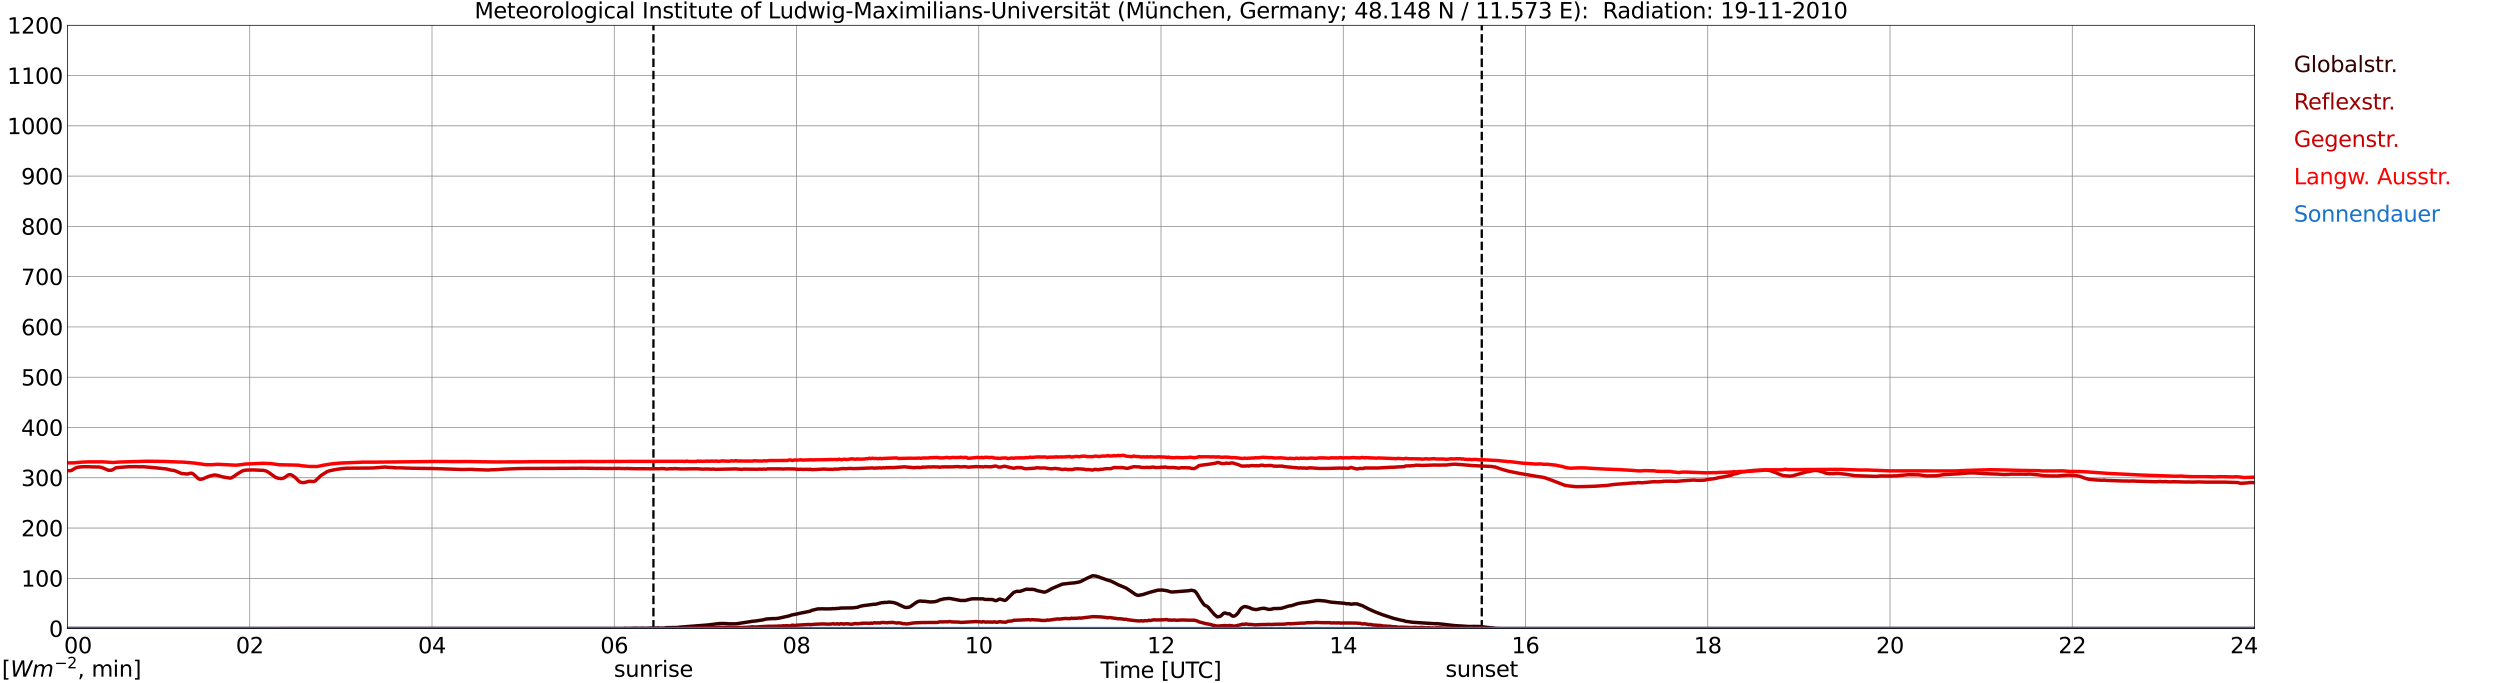 <?xml version="1.0" encoding="utf-8" standalone="no"?>
<!DOCTYPE svg PUBLIC "-//W3C//DTD SVG 1.1//EN"
  "http://www.w3.org/Graphics/SVG/1.1/DTD/svg11.dtd">
<svg xmlns:xlink="http://www.w3.org/1999/xlink" width="1085.4pt" height="296.64pt" viewBox="0 0 1085.4 296.64" xmlns="http://www.w3.org/2000/svg" version="1.1">
 <defs>
  <style type="text/css">*{stroke-linejoin: round; stroke-linecap: butt}</style>
 </defs>
 <g id="figure_1">
  <g id="patch_1">
   <path d="M 0 296.64 
L 1085.4 296.64 
L 1085.4 0 
L 0 0 
z
" style="fill: #ffffff"/>
  </g>
  <g id="axes_1">
   <g id="patch_2">
    <path d="M 29.306 272.909 
L 978.814 272.909 
L 978.814 10.976 
L 29.306 10.976 
z
" style="fill: #ffffff"/>
   </g>
   <g id="patch_3">
    <path d="M 978.814 272.909 
L 978.814 272.909 
L 978.814 10.976 
L 978.814 10.976 
z
" clip-path="url(#p5d231cf792)" style="fill: #d3d3d3; opacity: 0.25; stroke: #d3d3d3; stroke-linejoin: miter"/>
   </g>
   <g id="matplotlib.axis_1">
    <g id="xtick_1">
     <g id="line2d_1">
      <path d="M 29.306 272.909 
L 29.306 10.976 
" clip-path="url(#p5d231cf792)" style="fill: none; stroke: #808080; stroke-width: 0.3; stroke-linecap: square"/>
     </g>
     <g id="line2d_2"/>
     <g id="text_1">
      <!--    00 -->
      <g transform="translate(18.733 283.627) scale(0.095 -0.095)">
       <defs>
        <path id="DejaVuSans-20" transform="scale(0.016)"/>
        <path id="DejaVuSans-30" d="M 2034 4250 
Q 1547 4250 1301 3770 
Q 1056 3291 1056 2328 
Q 1056 1369 1301 889 
Q 1547 409 2034 409 
Q 2525 409 2770 889 
Q 3016 1369 3016 2328 
Q 3016 3291 2770 3770 
Q 2525 4250 2034 4250 
z
M 2034 4750 
Q 2819 4750 3233 4129 
Q 3647 3509 3647 2328 
Q 3647 1150 3233 529 
Q 2819 -91 2034 -91 
Q 1250 -91 836 529 
Q 422 1150 422 2328 
Q 422 3509 836 4129 
Q 1250 4750 2034 4750 
z
" transform="scale(0.016)"/>
       </defs>
       <use xlink:href="#DejaVuSans-20"/>
       <use xlink:href="#DejaVuSans-20" transform="translate(31.787 0)"/>
       <use xlink:href="#DejaVuSans-20" transform="translate(63.574 0)"/>
       <use xlink:href="#DejaVuSans-30" transform="translate(95.361 0)"/>
       <use xlink:href="#DejaVuSans-30" transform="translate(158.984 0)"/>
      </g>
     </g>
    </g>
    <g id="xtick_2">
     <g id="line2d_3">
      <path d="M 108.431 272.909 
L 108.431 10.976 
" clip-path="url(#p5d231cf792)" style="fill: none; stroke: #808080; stroke-width: 0.3; stroke-linecap: square"/>
     </g>
     <g id="line2d_4"/>
     <g id="text_2">
      <!-- 02 -->
      <g transform="translate(102.387 283.627) scale(0.095 -0.095)">
       <defs>
        <path id="DejaVuSans-32" d="M 1228 531 
L 3431 531 
L 3431 0 
L 469 0 
L 469 531 
Q 828 903 1448 1529 
Q 2069 2156 2228 2338 
Q 2531 2678 2651 2914 
Q 2772 3150 2772 3378 
Q 2772 3750 2511 3984 
Q 2250 4219 1831 4219 
Q 1534 4219 1204 4116 
Q 875 4013 500 3803 
L 500 4441 
Q 881 4594 1212 4672 
Q 1544 4750 1819 4750 
Q 2544 4750 2975 4387 
Q 3406 4025 3406 3419 
Q 3406 3131 3298 2873 
Q 3191 2616 2906 2266 
Q 2828 2175 2409 1742 
Q 1991 1309 1228 531 
z
" transform="scale(0.016)"/>
       </defs>
       <use xlink:href="#DejaVuSans-30"/>
       <use xlink:href="#DejaVuSans-32" transform="translate(63.623 0)"/>
      </g>
     </g>
    </g>
    <g id="xtick_3">
     <g id="line2d_5">
      <path d="M 187.557 272.909 
L 187.557 10.976 
" clip-path="url(#p5d231cf792)" style="fill: none; stroke: #808080; stroke-width: 0.3; stroke-linecap: square"/>
     </g>
     <g id="line2d_6"/>
     <g id="text_3">
      <!-- 04 -->
      <g transform="translate(181.513 283.627) scale(0.095 -0.095)">
       <defs>
        <path id="DejaVuSans-34" d="M 2419 4116 
L 825 1625 
L 2419 1625 
L 2419 4116 
z
M 2253 4666 
L 3047 4666 
L 3047 1625 
L 3713 1625 
L 3713 1100 
L 3047 1100 
L 3047 0 
L 2419 0 
L 2419 1100 
L 313 1100 
L 313 1709 
L 2253 4666 
z
" transform="scale(0.016)"/>
       </defs>
       <use xlink:href="#DejaVuSans-30"/>
       <use xlink:href="#DejaVuSans-34" transform="translate(63.623 0)"/>
      </g>
     </g>
    </g>
    <g id="xtick_4">
     <g id="line2d_7">
      <path d="M 266.683 272.909 
L 266.683 10.976 
" clip-path="url(#p5d231cf792)" style="fill: none; stroke: #808080; stroke-width: 0.3; stroke-linecap: square"/>
     </g>
     <g id="line2d_8"/>
     <g id="text_4">
      <!-- 06 -->
      <g transform="translate(260.638 283.627) scale(0.095 -0.095)">
       <defs>
        <path id="DejaVuSans-36" d="M 2113 2584 
Q 1688 2584 1439 2293 
Q 1191 2003 1191 1497 
Q 1191 994 1439 701 
Q 1688 409 2113 409 
Q 2538 409 2786 701 
Q 3034 994 3034 1497 
Q 3034 2003 2786 2293 
Q 2538 2584 2113 2584 
z
M 3366 4563 
L 3366 3988 
Q 3128 4100 2886 4159 
Q 2644 4219 2406 4219 
Q 1781 4219 1451 3797 
Q 1122 3375 1075 2522 
Q 1259 2794 1537 2939 
Q 1816 3084 2150 3084 
Q 2853 3084 3261 2657 
Q 3669 2231 3669 1497 
Q 3669 778 3244 343 
Q 2819 -91 2113 -91 
Q 1303 -91 875 529 
Q 447 1150 447 2328 
Q 447 3434 972 4092 
Q 1497 4750 2381 4750 
Q 2619 4750 2861 4703 
Q 3103 4656 3366 4563 
z
" transform="scale(0.016)"/>
       </defs>
       <use xlink:href="#DejaVuSans-30"/>
       <use xlink:href="#DejaVuSans-36" transform="translate(63.623 0)"/>
      </g>
     </g>
    </g>
    <g id="xtick_5">
     <g id="line2d_9">
      <path d="M 345.808 272.909 
L 345.808 10.976 
" clip-path="url(#p5d231cf792)" style="fill: none; stroke: #808080; stroke-width: 0.3; stroke-linecap: square"/>
     </g>
     <g id="line2d_10"/>
     <g id="text_5">
      <!-- 08 -->
      <g transform="translate(339.764 283.627) scale(0.095 -0.095)">
       <defs>
        <path id="DejaVuSans-38" d="M 2034 2216 
Q 1584 2216 1326 1975 
Q 1069 1734 1069 1313 
Q 1069 891 1326 650 
Q 1584 409 2034 409 
Q 2484 409 2743 651 
Q 3003 894 3003 1313 
Q 3003 1734 2745 1975 
Q 2488 2216 2034 2216 
z
M 1403 2484 
Q 997 2584 770 2862 
Q 544 3141 544 3541 
Q 544 4100 942 4425 
Q 1341 4750 2034 4750 
Q 2731 4750 3128 4425 
Q 3525 4100 3525 3541 
Q 3525 3141 3298 2862 
Q 3072 2584 2669 2484 
Q 3125 2378 3379 2068 
Q 3634 1759 3634 1313 
Q 3634 634 3220 271 
Q 2806 -91 2034 -91 
Q 1263 -91 848 271 
Q 434 634 434 1313 
Q 434 1759 690 2068 
Q 947 2378 1403 2484 
z
M 1172 3481 
Q 1172 3119 1398 2916 
Q 1625 2713 2034 2713 
Q 2441 2713 2670 2916 
Q 2900 3119 2900 3481 
Q 2900 3844 2670 4047 
Q 2441 4250 2034 4250 
Q 1625 4250 1398 4047 
Q 1172 3844 1172 3481 
z
" transform="scale(0.016)"/>
       </defs>
       <use xlink:href="#DejaVuSans-30"/>
       <use xlink:href="#DejaVuSans-38" transform="translate(63.623 0)"/>
      </g>
     </g>
    </g>
    <g id="xtick_6">
     <g id="line2d_11">
      <path d="M 424.934 272.909 
L 424.934 10.976 
" clip-path="url(#p5d231cf792)" style="fill: none; stroke: #808080; stroke-width: 0.3; stroke-linecap: square"/>
     </g>
     <g id="line2d_12"/>
     <g id="text_6">
      <!-- 10 -->
      <g transform="translate(418.89 283.627) scale(0.095 -0.095)">
       <defs>
        <path id="DejaVuSans-31" d="M 794 531 
L 1825 531 
L 1825 4091 
L 703 3866 
L 703 4441 
L 1819 4666 
L 2450 4666 
L 2450 531 
L 3481 531 
L 3481 0 
L 794 0 
L 794 531 
z
" transform="scale(0.016)"/>
       </defs>
       <use xlink:href="#DejaVuSans-31"/>
       <use xlink:href="#DejaVuSans-30" transform="translate(63.623 0)"/>
      </g>
     </g>
    </g>
    <g id="xtick_7">
     <g id="line2d_13">
      <path d="M 504.06 272.909 
L 504.06 10.976 
" clip-path="url(#p5d231cf792)" style="fill: none; stroke: #808080; stroke-width: 0.3; stroke-linecap: square"/>
     </g>
     <g id="line2d_14"/>
     <g id="text_7">
      <!-- 12 -->
      <g transform="translate(498.015 283.627) scale(0.095 -0.095)">
       <use xlink:href="#DejaVuSans-31"/>
       <use xlink:href="#DejaVuSans-32" transform="translate(63.623 0)"/>
      </g>
     </g>
    </g>
    <g id="xtick_8">
     <g id="line2d_15">
      <path d="M 583.185 272.909 
L 583.185 10.976 
" clip-path="url(#p5d231cf792)" style="fill: none; stroke: #808080; stroke-width: 0.3; stroke-linecap: square"/>
     </g>
     <g id="line2d_16"/>
     <g id="text_8">
      <!-- 14 -->
      <g transform="translate(577.141 283.627) scale(0.095 -0.095)">
       <use xlink:href="#DejaVuSans-31"/>
       <use xlink:href="#DejaVuSans-34" transform="translate(63.623 0)"/>
      </g>
     </g>
    </g>
    <g id="xtick_9">
     <g id="line2d_17">
      <path d="M 662.311 272.909 
L 662.311 10.976 
" clip-path="url(#p5d231cf792)" style="fill: none; stroke: #808080; stroke-width: 0.3; stroke-linecap: square"/>
     </g>
     <g id="line2d_18"/>
     <g id="text_9">
      <!-- 16 -->
      <g transform="translate(656.267 283.627) scale(0.095 -0.095)">
       <use xlink:href="#DejaVuSans-31"/>
       <use xlink:href="#DejaVuSans-36" transform="translate(63.623 0)"/>
      </g>
     </g>
    </g>
    <g id="xtick_10">
     <g id="line2d_19">
      <path d="M 741.437 272.909 
L 741.437 10.976 
" clip-path="url(#p5d231cf792)" style="fill: none; stroke: #808080; stroke-width: 0.3; stroke-linecap: square"/>
     </g>
     <g id="line2d_20"/>
     <g id="text_10">
      <!-- 18 -->
      <g transform="translate(735.392 283.627) scale(0.095 -0.095)">
       <use xlink:href="#DejaVuSans-31"/>
       <use xlink:href="#DejaVuSans-38" transform="translate(63.623 0)"/>
      </g>
     </g>
    </g>
    <g id="xtick_11">
     <g id="line2d_21">
      <path d="M 820.562 272.909 
L 820.562 10.976 
" clip-path="url(#p5d231cf792)" style="fill: none; stroke: #808080; stroke-width: 0.3; stroke-linecap: square"/>
     </g>
     <g id="line2d_22"/>
     <g id="text_11">
      <!-- 20 -->
      <g transform="translate(814.518 283.627) scale(0.095 -0.095)">
       <use xlink:href="#DejaVuSans-32"/>
       <use xlink:href="#DejaVuSans-30" transform="translate(63.623 0)"/>
      </g>
     </g>
    </g>
    <g id="xtick_12">
     <g id="line2d_23">
      <path d="M 899.688 272.909 
L 899.688 10.976 
" clip-path="url(#p5d231cf792)" style="fill: none; stroke: #808080; stroke-width: 0.3; stroke-linecap: square"/>
     </g>
     <g id="line2d_24"/>
     <g id="text_12">
      <!-- 22 -->
      <g transform="translate(893.644 283.627) scale(0.095 -0.095)">
       <use xlink:href="#DejaVuSans-32"/>
       <use xlink:href="#DejaVuSans-32" transform="translate(63.623 0)"/>
      </g>
     </g>
    </g>
    <g id="xtick_13">
     <g id="line2d_25">
      <path d="M 978.814 272.909 
L 978.814 10.976 
" clip-path="url(#p5d231cf792)" style="fill: none; stroke: #808080; stroke-width: 0.3; stroke-linecap: square"/>
     </g>
     <g id="line2d_26"/>
     <g id="text_13">
      <!-- 24    -->
      <g transform="translate(968.241 283.627) scale(0.095 -0.095)">
       <use xlink:href="#DejaVuSans-32"/>
       <use xlink:href="#DejaVuSans-34" transform="translate(63.623 0)"/>
       <use xlink:href="#DejaVuSans-20" transform="translate(127.246 0)"/>
       <use xlink:href="#DejaVuSans-20" transform="translate(159.033 0)"/>
       <use xlink:href="#DejaVuSans-20" transform="translate(190.82 0)"/>
      </g>
     </g>
    </g>
    <g id="text_14">
     <!-- Time [UTC] -->
     <g transform="translate(477.806 294.322) scale(0.095 -0.095)">
      <defs>
       <path id="DejaVuSans-54" d="M -19 4666 
L 3928 4666 
L 3928 4134 
L 2272 4134 
L 2272 0 
L 1638 0 
L 1638 4134 
L -19 4134 
L -19 4666 
z
" transform="scale(0.016)"/>
       <path id="DejaVuSans-69" d="M 603 3500 
L 1178 3500 
L 1178 0 
L 603 0 
L 603 3500 
z
M 603 4863 
L 1178 4863 
L 1178 4134 
L 603 4134 
L 603 4863 
z
" transform="scale(0.016)"/>
       <path id="DejaVuSans-6d" d="M 3328 2828 
Q 3544 3216 3844 3400 
Q 4144 3584 4550 3584 
Q 5097 3584 5394 3201 
Q 5691 2819 5691 2113 
L 5691 0 
L 5113 0 
L 5113 2094 
Q 5113 2597 4934 2840 
Q 4756 3084 4391 3084 
Q 3944 3084 3684 2787 
Q 3425 2491 3425 1978 
L 3425 0 
L 2847 0 
L 2847 2094 
Q 2847 2600 2669 2842 
Q 2491 3084 2119 3084 
Q 1678 3084 1418 2786 
Q 1159 2488 1159 1978 
L 1159 0 
L 581 0 
L 581 3500 
L 1159 3500 
L 1159 2956 
Q 1356 3278 1631 3431 
Q 1906 3584 2284 3584 
Q 2666 3584 2933 3390 
Q 3200 3197 3328 2828 
z
" transform="scale(0.016)"/>
       <path id="DejaVuSans-65" d="M 3597 1894 
L 3597 1613 
L 953 1613 
Q 991 1019 1311 708 
Q 1631 397 2203 397 
Q 2534 397 2845 478 
Q 3156 559 3463 722 
L 3463 178 
Q 3153 47 2828 -22 
Q 2503 -91 2169 -91 
Q 1331 -91 842 396 
Q 353 884 353 1716 
Q 353 2575 817 3079 
Q 1281 3584 2069 3584 
Q 2775 3584 3186 3129 
Q 3597 2675 3597 1894 
z
M 3022 2063 
Q 3016 2534 2758 2815 
Q 2500 3097 2075 3097 
Q 1594 3097 1305 2825 
Q 1016 2553 972 2059 
L 3022 2063 
z
" transform="scale(0.016)"/>
       <path id="DejaVuSans-5b" d="M 550 4863 
L 1875 4863 
L 1875 4416 
L 1125 4416 
L 1125 -397 
L 1875 -397 
L 1875 -844 
L 550 -844 
L 550 4863 
z
" transform="scale(0.016)"/>
       <path id="DejaVuSans-55" d="M 556 4666 
L 1191 4666 
L 1191 1831 
Q 1191 1081 1462 751 
Q 1734 422 2344 422 
Q 2950 422 3222 751 
Q 3494 1081 3494 1831 
L 3494 4666 
L 4128 4666 
L 4128 1753 
Q 4128 841 3676 375 
Q 3225 -91 2344 -91 
Q 1459 -91 1007 375 
Q 556 841 556 1753 
L 556 4666 
z
" transform="scale(0.016)"/>
       <path id="DejaVuSans-43" d="M 4122 4306 
L 4122 3641 
Q 3803 3938 3442 4084 
Q 3081 4231 2675 4231 
Q 1875 4231 1450 3742 
Q 1025 3253 1025 2328 
Q 1025 1406 1450 917 
Q 1875 428 2675 428 
Q 3081 428 3442 575 
Q 3803 722 4122 1019 
L 4122 359 
Q 3791 134 3420 21 
Q 3050 -91 2638 -91 
Q 1578 -91 968 557 
Q 359 1206 359 2328 
Q 359 3453 968 4101 
Q 1578 4750 2638 4750 
Q 3056 4750 3426 4639 
Q 3797 4528 4122 4306 
z
" transform="scale(0.016)"/>
       <path id="DejaVuSans-5d" d="M 1947 4863 
L 1947 -844 
L 622 -844 
L 622 -397 
L 1369 -397 
L 1369 4416 
L 622 4416 
L 622 4863 
L 1947 4863 
z
" transform="scale(0.016)"/>
      </defs>
      <use xlink:href="#DejaVuSans-54"/>
      <use xlink:href="#DejaVuSans-69" transform="translate(57.959 0)"/>
      <use xlink:href="#DejaVuSans-6d" transform="translate(85.742 0)"/>
      <use xlink:href="#DejaVuSans-65" transform="translate(183.154 0)"/>
      <use xlink:href="#DejaVuSans-20" transform="translate(244.678 0)"/>
      <use xlink:href="#DejaVuSans-5b" transform="translate(276.465 0)"/>
      <use xlink:href="#DejaVuSans-55" transform="translate(315.479 0)"/>
      <use xlink:href="#DejaVuSans-54" transform="translate(388.672 0)"/>
      <use xlink:href="#DejaVuSans-43" transform="translate(443.881 0)"/>
      <use xlink:href="#DejaVuSans-5d" transform="translate(513.705 0)"/>
     </g>
    </g>
   </g>
   <g id="matplotlib.axis_2">
    <g id="ytick_1">
     <g id="line2d_27">
      <path d="M 29.306 272.909 
L 978.814 272.909 
" clip-path="url(#p5d231cf792)" style="fill: none; stroke: #808080; stroke-width: 0.3; stroke-linecap: square"/>
     </g>
     <g id="line2d_28"/>
     <g id="text_15">
      <!-- 0 -->
      <g transform="translate(21.261 276.518) scale(0.095 -0.095)">
       <use xlink:href="#DejaVuSans-30"/>
      </g>
     </g>
    </g>
    <g id="ytick_2">
     <g id="line2d_29">
      <path d="M 29.306 251.081 
L 978.814 251.081 
" clip-path="url(#p5d231cf792)" style="fill: none; stroke: #808080; stroke-width: 0.3; stroke-linecap: square"/>
     </g>
     <g id="line2d_30"/>
     <g id="text_16">
      <!-- 100 -->
      <g transform="translate(9.173 254.69) scale(0.095 -0.095)">
       <use xlink:href="#DejaVuSans-31"/>
       <use xlink:href="#DejaVuSans-30" transform="translate(63.623 0)"/>
       <use xlink:href="#DejaVuSans-30" transform="translate(127.246 0)"/>
      </g>
     </g>
    </g>
    <g id="ytick_3">
     <g id="line2d_31">
      <path d="M 29.306 229.253 
L 978.814 229.253 
" clip-path="url(#p5d231cf792)" style="fill: none; stroke: #808080; stroke-width: 0.3; stroke-linecap: square"/>
     </g>
     <g id="line2d_32"/>
     <g id="text_17">
      <!-- 200 -->
      <g transform="translate(9.173 232.863) scale(0.095 -0.095)">
       <use xlink:href="#DejaVuSans-32"/>
       <use xlink:href="#DejaVuSans-30" transform="translate(63.623 0)"/>
       <use xlink:href="#DejaVuSans-30" transform="translate(127.246 0)"/>
      </g>
     </g>
    </g>
    <g id="ytick_4">
     <g id="line2d_33">
      <path d="M 29.306 207.426 
L 978.814 207.426 
" clip-path="url(#p5d231cf792)" style="fill: none; stroke: #808080; stroke-width: 0.3; stroke-linecap: square"/>
     </g>
     <g id="line2d_34"/>
     <g id="text_18">
      <!-- 300 -->
      <g transform="translate(9.173 211.035) scale(0.095 -0.095)">
       <defs>
        <path id="DejaVuSans-33" d="M 2597 2516 
Q 3050 2419 3304 2112 
Q 3559 1806 3559 1356 
Q 3559 666 3084 287 
Q 2609 -91 1734 -91 
Q 1441 -91 1130 -33 
Q 819 25 488 141 
L 488 750 
Q 750 597 1062 519 
Q 1375 441 1716 441 
Q 2309 441 2620 675 
Q 2931 909 2931 1356 
Q 2931 1769 2642 2001 
Q 2353 2234 1838 2234 
L 1294 2234 
L 1294 2753 
L 1863 2753 
Q 2328 2753 2575 2939 
Q 2822 3125 2822 3475 
Q 2822 3834 2567 4026 
Q 2313 4219 1838 4219 
Q 1578 4219 1281 4162 
Q 984 4106 628 3988 
L 628 4550 
Q 988 4650 1302 4700 
Q 1616 4750 1894 4750 
Q 2613 4750 3031 4423 
Q 3450 4097 3450 3541 
Q 3450 3153 3228 2886 
Q 3006 2619 2597 2516 
z
" transform="scale(0.016)"/>
       </defs>
       <use xlink:href="#DejaVuSans-33"/>
       <use xlink:href="#DejaVuSans-30" transform="translate(63.623 0)"/>
       <use xlink:href="#DejaVuSans-30" transform="translate(127.246 0)"/>
      </g>
     </g>
    </g>
    <g id="ytick_5">
     <g id="line2d_35">
      <path d="M 29.306 185.598 
L 978.814 185.598 
" clip-path="url(#p5d231cf792)" style="fill: none; stroke: #808080; stroke-width: 0.3; stroke-linecap: square"/>
     </g>
     <g id="line2d_36"/>
     <g id="text_19">
      <!-- 400 -->
      <g transform="translate(9.173 189.207) scale(0.095 -0.095)">
       <use xlink:href="#DejaVuSans-34"/>
       <use xlink:href="#DejaVuSans-30" transform="translate(63.623 0)"/>
       <use xlink:href="#DejaVuSans-30" transform="translate(127.246 0)"/>
      </g>
     </g>
    </g>
    <g id="ytick_6">
     <g id="line2d_37">
      <path d="M 29.306 163.77 
L 978.814 163.77 
" clip-path="url(#p5d231cf792)" style="fill: none; stroke: #808080; stroke-width: 0.3; stroke-linecap: square"/>
     </g>
     <g id="line2d_38"/>
     <g id="text_20">
      <!-- 500 -->
      <g transform="translate(9.173 167.379) scale(0.095 -0.095)">
       <defs>
        <path id="DejaVuSans-35" d="M 691 4666 
L 3169 4666 
L 3169 4134 
L 1269 4134 
L 1269 2991 
Q 1406 3038 1543 3061 
Q 1681 3084 1819 3084 
Q 2600 3084 3056 2656 
Q 3513 2228 3513 1497 
Q 3513 744 3044 326 
Q 2575 -91 1722 -91 
Q 1428 -91 1123 -41 
Q 819 9 494 109 
L 494 744 
Q 775 591 1075 516 
Q 1375 441 1709 441 
Q 2250 441 2565 725 
Q 2881 1009 2881 1497 
Q 2881 1984 2565 2268 
Q 2250 2553 1709 2553 
Q 1456 2553 1204 2497 
Q 953 2441 691 2322 
L 691 4666 
z
" transform="scale(0.016)"/>
       </defs>
       <use xlink:href="#DejaVuSans-35"/>
       <use xlink:href="#DejaVuSans-30" transform="translate(63.623 0)"/>
       <use xlink:href="#DejaVuSans-30" transform="translate(127.246 0)"/>
      </g>
     </g>
    </g>
    <g id="ytick_7">
     <g id="line2d_39">
      <path d="M 29.306 141.942 
L 978.814 141.942 
" clip-path="url(#p5d231cf792)" style="fill: none; stroke: #808080; stroke-width: 0.3; stroke-linecap: square"/>
     </g>
     <g id="line2d_40"/>
     <g id="text_21">
      <!-- 600 -->
      <g transform="translate(9.173 145.551) scale(0.095 -0.095)">
       <use xlink:href="#DejaVuSans-36"/>
       <use xlink:href="#DejaVuSans-30" transform="translate(63.623 0)"/>
       <use xlink:href="#DejaVuSans-30" transform="translate(127.246 0)"/>
      </g>
     </g>
    </g>
    <g id="ytick_8">
     <g id="line2d_41">
      <path d="M 29.306 120.114 
L 978.814 120.114 
" clip-path="url(#p5d231cf792)" style="fill: none; stroke: #808080; stroke-width: 0.3; stroke-linecap: square"/>
     </g>
     <g id="line2d_42"/>
     <g id="text_22">
      <!-- 700 -->
      <g transform="translate(9.173 123.724) scale(0.095 -0.095)">
       <defs>
        <path id="DejaVuSans-37" d="M 525 4666 
L 3525 4666 
L 3525 4397 
L 1831 0 
L 1172 0 
L 2766 4134 
L 525 4134 
L 525 4666 
z
" transform="scale(0.016)"/>
       </defs>
       <use xlink:href="#DejaVuSans-37"/>
       <use xlink:href="#DejaVuSans-30" transform="translate(63.623 0)"/>
       <use xlink:href="#DejaVuSans-30" transform="translate(127.246 0)"/>
      </g>
     </g>
    </g>
    <g id="ytick_9">
     <g id="line2d_43">
      <path d="M 29.306 98.287 
L 978.814 98.287 
" clip-path="url(#p5d231cf792)" style="fill: none; stroke: #808080; stroke-width: 0.3; stroke-linecap: square"/>
     </g>
     <g id="line2d_44"/>
     <g id="text_23">
      <!-- 800 -->
      <g transform="translate(9.173 101.896) scale(0.095 -0.095)">
       <use xlink:href="#DejaVuSans-38"/>
       <use xlink:href="#DejaVuSans-30" transform="translate(63.623 0)"/>
       <use xlink:href="#DejaVuSans-30" transform="translate(127.246 0)"/>
      </g>
     </g>
    </g>
    <g id="ytick_10">
     <g id="line2d_45">
      <path d="M 29.306 76.459 
L 978.814 76.459 
" clip-path="url(#p5d231cf792)" style="fill: none; stroke: #808080; stroke-width: 0.3; stroke-linecap: square"/>
     </g>
     <g id="line2d_46"/>
     <g id="text_24">
      <!-- 900 -->
      <g transform="translate(9.173 80.068) scale(0.095 -0.095)">
       <defs>
        <path id="DejaVuSans-39" d="M 703 97 
L 703 672 
Q 941 559 1184 500 
Q 1428 441 1663 441 
Q 2288 441 2617 861 
Q 2947 1281 2994 2138 
Q 2813 1869 2534 1725 
Q 2256 1581 1919 1581 
Q 1219 1581 811 2004 
Q 403 2428 403 3163 
Q 403 3881 828 4315 
Q 1253 4750 1959 4750 
Q 2769 4750 3195 4129 
Q 3622 3509 3622 2328 
Q 3622 1225 3098 567 
Q 2575 -91 1691 -91 
Q 1453 -91 1209 -44 
Q 966 3 703 97 
z
M 1959 2075 
Q 2384 2075 2632 2365 
Q 2881 2656 2881 3163 
Q 2881 3666 2632 3958 
Q 2384 4250 1959 4250 
Q 1534 4250 1286 3958 
Q 1038 3666 1038 3163 
Q 1038 2656 1286 2365 
Q 1534 2075 1959 2075 
z
" transform="scale(0.016)"/>
       </defs>
       <use xlink:href="#DejaVuSans-39"/>
       <use xlink:href="#DejaVuSans-30" transform="translate(63.623 0)"/>
       <use xlink:href="#DejaVuSans-30" transform="translate(127.246 0)"/>
      </g>
     </g>
    </g>
    <g id="ytick_11">
     <g id="line2d_47">
      <path d="M 29.306 54.631 
L 978.814 54.631 
" clip-path="url(#p5d231cf792)" style="fill: none; stroke: #808080; stroke-width: 0.3; stroke-linecap: square"/>
     </g>
     <g id="line2d_48"/>
     <g id="text_25">
      <!-- 1000 -->
      <g transform="translate(3.128 58.24) scale(0.095 -0.095)">
       <use xlink:href="#DejaVuSans-31"/>
       <use xlink:href="#DejaVuSans-30" transform="translate(63.623 0)"/>
       <use xlink:href="#DejaVuSans-30" transform="translate(127.246 0)"/>
       <use xlink:href="#DejaVuSans-30" transform="translate(190.869 0)"/>
      </g>
     </g>
    </g>
    <g id="ytick_12">
     <g id="line2d_49">
      <path d="M 29.306 32.803 
L 978.814 32.803 
" clip-path="url(#p5d231cf792)" style="fill: none; stroke: #808080; stroke-width: 0.3; stroke-linecap: square"/>
     </g>
     <g id="line2d_50"/>
     <g id="text_26">
      <!-- 1100 -->
      <g transform="translate(3.128 36.413) scale(0.095 -0.095)">
       <use xlink:href="#DejaVuSans-31"/>
       <use xlink:href="#DejaVuSans-31" transform="translate(63.623 0)"/>
       <use xlink:href="#DejaVuSans-30" transform="translate(127.246 0)"/>
       <use xlink:href="#DejaVuSans-30" transform="translate(190.869 0)"/>
      </g>
     </g>
    </g>
    <g id="ytick_13">
     <g id="line2d_51">
      <path d="M 29.306 10.976 
L 978.814 10.976 
" clip-path="url(#p5d231cf792)" style="fill: none; stroke: #808080; stroke-width: 0.3; stroke-linecap: square"/>
     </g>
     <g id="line2d_52"/>
     <g id="text_27">
      <!-- 1200 -->
      <g transform="translate(3.128 14.585) scale(0.095 -0.095)">
       <use xlink:href="#DejaVuSans-31"/>
       <use xlink:href="#DejaVuSans-32" transform="translate(63.623 0)"/>
       <use xlink:href="#DejaVuSans-30" transform="translate(127.246 0)"/>
       <use xlink:href="#DejaVuSans-30" transform="translate(190.869 0)"/>
      </g>
     </g>
    </g>
   </g>
   <g id="line2d_53">
    <path d="M 283.695 272.909 
L 283.695 10.976 
" clip-path="url(#p5d231cf792)" style="fill: none; stroke-dasharray: 3.7,1.6; stroke-dashoffset: 0; stroke: #000000"/>
   </g>
   <g id="line2d_54">
    <path d="M 643.321 272.909 
L 643.321 10.976 
" clip-path="url(#p5d231cf792)" style="fill: none; stroke-dasharray: 3.7,1.6; stroke-dashoffset: 0; stroke: #000000"/>
   </g>
   <g id="line2d_55">
    <path d="M 29.306 272.909 
L 270.639 272.874 
L 271.298 272.782 
L 272.617 272.874 
L 275.914 272.736 
L 277.892 272.828 
L 278.552 272.736 
L 279.87 272.782 
L 281.189 272.782 
L 282.508 272.691 
L 283.827 272.691 
L 285.145 272.691 
L 285.805 272.599 
L 286.464 272.736 
L 288.442 272.691 
L 289.102 272.507 
L 294.377 272.415 
L 295.036 272.28 
L 296.355 272.188 
L 307.564 271.318 
L 312.18 270.724 
L 313.499 270.724 
L 314.818 270.724 
L 317.455 270.861 
L 318.774 270.816 
L 319.433 270.861 
L 326.027 269.853 
L 326.686 269.718 
L 328.005 269.626 
L 331.302 269.122 
L 332.621 268.755 
L 333.94 268.663 
L 335.258 268.572 
L 336.577 268.572 
L 337.896 268.436 
L 342.512 267.428 
L 343.83 266.972 
L 345.808 266.605 
L 347.787 266.147 
L 351.743 265.369 
L 352.402 265.003 
L 355.04 264.363 
L 357.018 264.317 
L 358.996 264.363 
L 360.974 264.317 
L 361.634 264.226 
L 362.293 264.272 
L 363.612 264.134 
L 364.271 264.134 
L 364.93 263.997 
L 370.206 263.905 
L 372.184 263.676 
L 373.502 263.219 
L 374.821 262.944 
L 379.437 262.349 
L 380.096 262.349 
L 382.734 261.663 
L 383.393 261.663 
L 384.053 261.526 
L 384.712 261.571 
L 386.031 261.388 
L 388.009 261.617 
L 389.328 262.03 
L 390.646 262.669 
L 392.624 263.584 
L 393.284 263.767 
L 394.603 263.63 
L 395.262 263.357 
L 397.899 261.48 
L 398.559 261.159 
L 399.218 260.976 
L 399.878 260.93 
L 400.537 261.067 
L 401.196 261.021 
L 403.834 261.342 
L 405.812 261.251 
L 407.131 260.884 
L 407.79 260.519 
L 409.768 260.015 
L 411.746 259.832 
L 412.406 259.832 
L 417.022 260.703 
L 419 260.703 
L 421.637 260.061 
L 422.297 259.969 
L 423.615 259.969 
L 426.912 260.015 
L 427.572 260.244 
L 430.869 260.29 
L 432.187 260.794 
L 432.847 260.703 
L 433.506 260.244 
L 434.165 260.107 
L 435.484 260.474 
L 436.144 260.703 
L 436.803 260.474 
L 440.1 257.223 
L 441.419 256.721 
L 442.737 256.767 
L 444.056 256.355 
L 445.375 255.85 
L 446.034 255.805 
L 447.353 255.896 
L 448.012 255.85 
L 449.331 256.034 
L 449.991 256.355 
L 453.287 257.086 
L 453.947 256.994 
L 455.266 256.355 
L 456.584 255.578 
L 461.2 253.609 
L 465.156 253.15 
L 466.475 253.061 
L 468.453 252.694 
L 469.113 252.511 
L 471.75 251.138 
L 474.388 249.948 
L 475.706 250.086 
L 477.025 250.452 
L 477.685 250.771 
L 479.003 251.184 
L 480.322 251.688 
L 482.3 252.282 
L 483.619 252.923 
L 485.597 253.93 
L 488.894 255.303 
L 490.872 256.63 
L 492.85 258.003 
L 493.51 258.321 
L 494.169 258.505 
L 496.147 258.14 
L 499.444 257.086 
L 502.741 256.217 
L 504.719 256.171 
L 506.697 256.492 
L 508.016 256.905 
L 508.675 257.04 
L 509.994 256.951 
L 515.929 256.492 
L 517.247 256.263 
L 518.566 256.538 
L 519.226 257.132 
L 519.885 258.094 
L 521.204 260.336 
L 522.522 262.257 
L 523.182 262.853 
L 523.841 263.128 
L 524.501 263.584 
L 527.138 266.697 
L 528.457 267.795 
L 529.116 267.749 
L 529.776 267.565 
L 530.435 267.063 
L 531.094 266.376 
L 531.754 266.101 
L 533.073 266.513 
L 533.732 266.467 
L 535.051 267.474 
L 535.71 267.52 
L 536.369 267.201 
L 537.029 266.651 
L 537.688 265.874 
L 538.348 264.774 
L 539.007 264.042 
L 539.666 263.584 
L 540.326 263.357 
L 540.985 263.403 
L 542.304 263.767 
L 543.623 264.363 
L 544.941 264.638 
L 545.601 264.638 
L 547.579 264.18 
L 548.898 264.088 
L 550.876 264.592 
L 552.195 264.455 
L 552.854 264.226 
L 554.832 264.18 
L 556.151 264.134 
L 557.47 263.767 
L 559.448 263.128 
L 560.766 262.944 
L 563.404 262.076 
L 565.382 261.709 
L 567.36 261.48 
L 569.998 261.021 
L 571.317 260.749 
L 572.635 260.703 
L 575.273 260.93 
L 577.91 261.434 
L 583.845 261.938 
L 584.504 262.119 
L 585.823 262.119 
L 586.482 262.349 
L 587.801 262.165 
L 589.12 262.165 
L 590.439 262.624 
L 591.757 263.082 
L 592.417 263.492 
L 593.076 263.767 
L 593.736 264.18 
L 596.373 265.369 
L 597.692 265.92 
L 600.329 266.926 
L 604.945 268.436 
L 608.242 269.259 
L 609.561 269.488 
L 610.22 269.763 
L 612.198 269.99 
L 612.858 270.128 
L 614.176 270.22 
L 615.495 270.311 
L 622.748 270.77 
L 624.067 270.77 
L 626.705 271.045 
L 631.32 271.593 
L 637.914 272.005 
L 639.892 271.959 
L 642.53 272.005 
L 647.805 272.645 
L 648.464 272.645 
L 649.123 272.828 
L 651.761 272.909 
L 978.154 272.909 
L 978.154 272.909 
" clip-path="url(#p5d231cf792)" style="fill: none; stroke: #330000; stroke-width: 1.5; stroke-linecap: square"/>
   </g>
   <g id="line2d_56">
    <path d="M 29.306 272.909 
L 295.696 272.909 
L 297.014 272.656 
L 298.333 272.795 
L 298.992 272.656 
L 305.586 272.61 
L 306.246 272.516 
L 307.564 272.61 
L 308.224 272.516 
L 308.883 272.562 
L 310.202 272.47 
L 310.861 272.516 
L 312.18 272.282 
L 313.499 272.47 
L 314.818 272.376 
L 316.796 272.33 
L 317.455 272.516 
L 318.774 272.376 
L 319.433 272.61 
L 320.093 272.422 
L 320.752 272.376 
L 321.411 272.47 
L 324.708 272.33 
L 326.027 272.237 
L 326.686 272.097 
L 327.346 272.237 
L 333.28 271.911 
L 334.599 271.911 
L 337.236 271.863 
L 338.555 271.772 
L 339.215 271.863 
L 339.874 271.678 
L 340.533 271.724 
L 341.852 271.632 
L 342.512 271.772 
L 343.171 271.724 
L 343.83 271.444 
L 344.49 271.444 
L 345.149 271.632 
L 345.808 271.444 
L 351.083 271.119 
L 351.743 271.213 
L 353.721 271.027 
L 357.018 270.888 
L 359.655 270.979 
L 360.974 270.933 
L 361.634 270.794 
L 362.293 270.933 
L 362.952 270.933 
L 363.612 270.794 
L 364.271 271.027 
L 364.93 270.794 
L 365.59 270.794 
L 366.249 270.979 
L 366.909 270.84 
L 368.227 270.84 
L 369.546 271.027 
L 371.524 270.7 
L 372.184 270.84 
L 374.821 270.56 
L 376.799 270.56 
L 377.459 270.7 
L 378.118 270.468 
L 378.777 270.654 
L 379.437 270.375 
L 380.756 270.468 
L 381.415 270.375 
L 382.074 270.514 
L 382.734 270.235 
L 385.371 270.375 
L 386.031 270.235 
L 386.69 270.329 
L 387.349 270.189 
L 389.328 270.514 
L 389.987 270.375 
L 391.306 270.56 
L 391.965 270.794 
L 392.624 270.748 
L 393.284 270.888 
L 393.943 270.888 
L 395.262 270.654 
L 396.581 270.468 
L 397.899 270.375 
L 400.537 270.281 
L 407.131 270.235 
L 407.79 270.001 
L 411.746 269.956 
L 412.406 269.816 
L 413.065 270.001 
L 416.362 270.095 
L 417.022 270.235 
L 423.615 269.864 
L 424.934 269.956 
L 425.593 269.956 
L 426.253 270.095 
L 426.912 269.864 
L 427.572 270.049 
L 428.231 270.095 
L 428.89 270.001 
L 429.55 270.095 
L 430.209 270.049 
L 430.869 270.141 
L 431.528 269.956 
L 432.847 270.189 
L 434.165 269.864 
L 434.825 270.049 
L 436.803 270.141 
L 437.462 269.77 
L 439.44 269.584 
L 440.1 269.305 
L 442.737 269.211 
L 446.694 269.026 
L 447.353 269.165 
L 448.012 269.026 
L 449.331 269.117 
L 451.309 269.211 
L 451.969 269.351 
L 453.947 269.397 
L 454.606 269.165 
L 455.266 269.257 
L 459.222 268.698 
L 459.881 268.792 
L 462.519 268.513 
L 464.497 268.607 
L 465.156 268.373 
L 465.816 268.513 
L 466.475 268.421 
L 467.794 268.421 
L 468.453 268.281 
L 469.113 268.373 
L 474.388 267.723 
L 477.685 267.814 
L 480.322 268.094 
L 480.981 268.233 
L 481.641 268.094 
L 482.96 268.281 
L 485.597 268.652 
L 486.256 268.607 
L 488.235 268.886 
L 488.894 268.838 
L 489.553 269.071 
L 493.51 269.536 
L 494.828 269.584 
L 495.488 269.491 
L 496.147 269.63 
L 496.807 269.491 
L 498.125 269.491 
L 498.785 269.305 
L 499.444 269.397 
L 500.763 269.117 
L 502.741 269.165 
L 505.379 269.071 
L 506.697 268.978 
L 507.357 269.257 
L 508.016 269.165 
L 508.675 269.257 
L 509.994 269.165 
L 510.654 269.305 
L 513.291 269.165 
L 515.929 269.257 
L 518.566 269.257 
L 519.885 269.63 
L 520.544 270.001 
L 522.522 270.468 
L 523.182 270.7 
L 525.819 271.167 
L 526.479 271.444 
L 528.457 271.817 
L 529.776 271.724 
L 531.754 271.584 
L 533.073 271.724 
L 533.732 271.538 
L 535.051 271.724 
L 535.71 271.817 
L 536.369 271.772 
L 539.007 271.119 
L 539.666 270.979 
L 540.326 271.073 
L 540.985 270.888 
L 542.304 271.119 
L 542.963 271.073 
L 544.941 271.307 
L 546.26 271.213 
L 548.898 271.119 
L 549.557 271.167 
L 550.216 271.073 
L 552.195 271.119 
L 553.513 271.027 
L 557.47 270.979 
L 559.448 270.748 
L 560.107 270.84 
L 565.382 270.514 
L 566.042 270.56 
L 567.36 270.375 
L 569.998 270.329 
L 571.317 270.235 
L 573.954 270.329 
L 577.251 270.329 
L 577.91 270.468 
L 579.229 270.42 
L 580.548 270.468 
L 581.207 270.375 
L 581.867 270.514 
L 583.845 270.468 
L 589.12 270.514 
L 589.779 270.654 
L 590.439 270.56 
L 591.098 270.84 
L 591.757 270.888 
L 592.417 270.794 
L 594.395 271.167 
L 595.054 271.073 
L 595.714 271.307 
L 599.67 271.584 
L 600.329 271.772 
L 601.648 271.817 
L 602.967 271.911 
L 603.626 271.911 
L 604.286 272.051 
L 606.264 272.143 
L 606.923 272.33 
L 608.901 272.282 
L 612.858 272.47 
L 614.176 272.376 
L 615.495 272.516 
L 617.473 272.376 
L 618.792 272.562 
L 619.451 272.61 
L 620.111 272.47 
L 621.429 272.656 
L 622.089 272.61 
L 622.748 272.747 
L 623.408 272.562 
L 626.045 272.61 
L 626.705 272.701 
L 628.023 272.61 
L 630.661 272.747 
L 631.32 272.701 
L 632.639 272.887 
L 634.617 272.747 
L 635.276 272.887 
L 635.936 272.747 
L 636.595 272.83 
L 637.255 272.701 
L 637.914 272.887 
L 638.573 272.701 
L 639.892 272.841 
L 641.87 272.747 
L 642.53 272.656 
L 643.189 272.795 
L 643.848 272.795 
L 644.508 272.909 
L 978.154 272.909 
L 978.154 272.909 
" clip-path="url(#p5d231cf792)" style="fill: none; stroke: #990000; stroke-width: 1.5; stroke-linecap: square"/>
   </g>
   <g id="line2d_57">
    <path d="M 29.306 204.333 
L 30.625 204.361 
L 31.284 204.13 
L 32.603 203.274 
L 33.921 202.822 
L 35.9 202.63 
L 38.537 202.641 
L 39.856 202.702 
L 43.153 202.759 
L 44.472 203.075 
L 47.109 204.173 
L 48.428 204.145 
L 49.087 203.852 
L 49.747 203.396 
L 50.406 203.077 
L 51.725 202.927 
L 55.681 202.65 
L 58.978 202.608 
L 60.297 202.669 
L 62.275 202.647 
L 67.55 203.099 
L 72.166 203.593 
L 74.144 204.075 
L 75.462 204.256 
L 76.122 204.431 
L 78.759 205.566 
L 81.397 205.81 
L 82.716 205.428 
L 83.375 205.492 
L 84.034 205.876 
L 86.013 207.738 
L 86.672 208.065 
L 87.331 208.069 
L 87.991 207.921 
L 90.628 206.808 
L 92.606 206.282 
L 93.266 206.208 
L 94.584 206.43 
L 96.563 207.013 
L 97.881 207.26 
L 99.86 207.576 
L 100.519 207.445 
L 101.838 206.629 
L 103.156 205.692 
L 105.135 204.52 
L 105.794 204.267 
L 107.113 204.088 
L 109.75 204.025 
L 114.366 204.21 
L 115.685 204.529 
L 117.003 205.35 
L 119.641 207.257 
L 120.96 207.674 
L 122.278 207.783 
L 122.938 207.624 
L 123.597 207.314 
L 124.916 206.334 
L 125.575 206.063 
L 126.235 206.103 
L 126.894 206.391 
L 128.213 207.34 
L 129.532 208.716 
L 130.191 209.25 
L 130.85 209.447 
L 131.51 209.525 
L 132.169 209.488 
L 134.147 208.971 
L 135.466 209.023 
L 136.125 209.076 
L 136.785 208.873 
L 138.104 207.633 
L 139.422 206.408 
L 142.06 204.736 
L 143.379 204.315 
L 146.016 203.798 
L 148.654 203.435 
L 150.632 203.272 
L 159.863 203.208 
L 161.841 203.187 
L 167.116 202.772 
L 168.435 202.896 
L 170.413 202.973 
L 171.732 203.115 
L 174.37 203.117 
L 175.688 203.197 
L 179.645 203.302 
L 185.579 203.381 
L 188.217 203.414 
L 191.513 203.521 
L 198.107 203.752 
L 200.745 203.839 
L 204.701 203.756 
L 206.679 203.889 
L 211.954 204.057 
L 213.273 203.968 
L 215.251 203.913 
L 217.229 203.785 
L 219.207 203.656 
L 224.482 203.451 
L 225.801 203.411 
L 244.264 203.335 
L 252.176 203.28 
L 254.814 203.291 
L 256.792 203.337 
L 262.726 203.379 
L 265.364 203.387 
L 269.32 203.344 
L 269.98 203.453 
L 270.639 203.379 
L 271.298 203.477 
L 271.958 203.376 
L 275.914 203.505 
L 277.233 203.497 
L 283.827 203.536 
L 285.145 203.486 
L 285.805 203.542 
L 287.124 203.435 
L 288.442 203.444 
L 289.102 203.63 
L 291.08 203.503 
L 292.399 203.497 
L 293.058 203.424 
L 294.377 203.51 
L 295.696 203.601 
L 300.971 203.527 
L 302.949 203.531 
L 304.927 203.673 
L 306.905 203.612 
L 308.883 203.717 
L 309.543 203.643 
L 310.861 203.761 
L 319.433 203.584 
L 322.071 203.778 
L 322.73 203.665 
L 328.665 203.732 
L 329.983 203.66 
L 330.643 203.739 
L 331.302 203.651 
L 332.621 203.706 
L 333.28 203.569 
L 339.215 203.558 
L 339.874 203.654 
L 341.193 203.555 
L 345.149 203.608 
L 345.808 203.758 
L 347.127 203.754 
L 347.787 203.715 
L 348.446 203.806 
L 350.424 203.752 
L 351.083 203.817 
L 351.743 203.724 
L 352.402 203.889 
L 355.04 203.798 
L 357.677 203.645 
L 359.655 203.765 
L 360.974 203.752 
L 361.634 203.802 
L 362.293 203.656 
L 363.612 203.686 
L 366.249 203.403 
L 366.909 203.529 
L 368.887 203.363 
L 370.865 203.464 
L 378.777 203.152 
L 379.437 203.246 
L 382.074 203.125 
L 382.734 203.197 
L 383.393 203.077 
L 384.053 203.152 
L 384.712 203.025 
L 388.009 203.012 
L 392.624 202.678 
L 395.921 202.962 
L 396.581 203.073 
L 397.899 202.942 
L 399.878 202.992 
L 400.537 202.783 
L 401.196 202.846 
L 403.175 202.695 
L 403.834 202.748 
L 405.153 202.674 
L 406.471 202.737 
L 407.131 202.691 
L 407.79 202.859 
L 409.109 202.698 
L 413.725 202.68 
L 415.703 202.56 
L 417.022 202.713 
L 419 202.593 
L 420.318 202.82 
L 423.615 202.578 
L 426.253 202.65 
L 426.912 202.733 
L 427.572 202.578 
L 430.209 202.68 
L 432.187 202.316 
L 432.847 202.479 
L 433.506 202.783 
L 434.165 202.82 
L 436.144 202.416 
L 440.1 203.307 
L 441.419 203.008 
L 443.397 203.027 
L 444.716 203.424 
L 445.375 203.499 
L 449.331 203.27 
L 449.991 203.075 
L 451.969 203.204 
L 453.287 203.147 
L 455.925 203.51 
L 457.244 203.497 
L 457.903 203.339 
L 459.881 203.582 
L 461.2 203.824 
L 462.519 203.71 
L 463.178 203.752 
L 463.838 203.927 
L 464.497 203.776 
L 465.156 203.909 
L 465.816 203.813 
L 466.475 203.601 
L 467.794 203.525 
L 469.113 203.606 
L 470.431 203.68 
L 471.75 203.916 
L 472.409 203.839 
L 474.388 204.088 
L 475.047 203.835 
L 475.706 203.776 
L 477.025 203.966 
L 477.685 203.737 
L 478.344 203.763 
L 480.322 203.459 
L 482.3 203.47 
L 483.619 202.977 
L 487.575 203.032 
L 488.894 203.302 
L 489.553 203.335 
L 492.191 202.621 
L 494.828 202.724 
L 495.488 202.94 
L 497.466 202.977 
L 498.125 202.879 
L 498.785 202.992 
L 500.103 202.846 
L 500.763 202.763 
L 501.422 202.966 
L 502.741 202.97 
L 503.4 202.977 
L 504.06 202.837 
L 505.379 202.84 
L 506.038 202.748 
L 506.697 202.942 
L 508.016 203.014 
L 509.335 202.964 
L 511.972 203.263 
L 512.632 203.049 
L 515.929 203.093 
L 516.588 203.139 
L 517.247 203.387 
L 518.566 203.416 
L 519.885 202.674 
L 520.544 202.141 
L 521.863 201.938 
L 523.182 201.77 
L 524.501 201.6 
L 527.797 201.089 
L 528.457 200.796 
L 529.116 200.842 
L 530.435 201.261 
L 531.754 201.253 
L 532.413 201.05 
L 533.073 201.165 
L 533.732 201.154 
L 535.051 200.958 
L 537.029 201.552 
L 537.688 201.755 
L 539.007 202.335 
L 540.326 202.351 
L 541.644 202.265 
L 542.304 202.344 
L 542.963 202.169 
L 543.623 202.132 
L 544.941 202.217 
L 545.601 202.148 
L 546.26 202.276 
L 547.579 201.966 
L 548.238 201.958 
L 548.898 202.196 
L 551.535 202.069 
L 552.195 202.13 
L 552.854 202.357 
L 554.173 202.403 
L 555.491 202.37 
L 556.81 202.372 
L 557.47 202.573 
L 564.063 203.193 
L 564.723 203.099 
L 565.382 203.237 
L 566.042 203.167 
L 567.36 203.289 
L 568.679 203.101 
L 569.998 203.178 
L 572.635 203.374 
L 576.592 203.372 
L 581.867 203.204 
L 582.526 203.278 
L 583.185 203.206 
L 585.164 203.328 
L 585.823 203.239 
L 586.482 202.931 
L 589.12 203.625 
L 590.439 203.355 
L 591.757 203.422 
L 592.417 203.189 
L 598.351 203.182 
L 603.626 202.881 
L 605.604 202.829 
L 606.923 202.711 
L 609.561 202.612 
L 610.22 202.313 
L 611.539 202.261 
L 612.198 202.279 
L 612.858 202.172 
L 613.517 202.185 
L 614.836 201.951 
L 617.473 202.06 
L 622.748 201.888 
L 624.067 201.923 
L 628.023 201.875 
L 630.661 201.576 
L 631.98 201.534 
L 636.595 201.903 
L 639.233 202.132 
L 647.805 202.54 
L 648.464 202.709 
L 649.123 202.735 
L 651.102 203.451 
L 653.08 204.06 
L 655.058 204.599 
L 659.674 205.529 
L 666.927 206.784 
L 669.564 207.175 
L 670.883 207.469 
L 673.521 208.432 
L 679.455 210.717 
L 680.774 210.931 
L 683.411 211.208 
L 684.73 211.3 
L 686.049 211.276 
L 687.368 211.254 
L 691.983 211.123 
L 697.918 210.743 
L 700.555 210.337 
L 709.127 209.678 
L 709.786 209.713 
L 711.105 209.523 
L 713.083 209.606 
L 717.04 209.209 
L 718.358 209.128 
L 719.677 209.176 
L 721.655 209.08 
L 722.315 208.936 
L 725.612 208.91 
L 727.59 208.993 
L 730.887 208.707 
L 734.184 208.482 
L 735.502 208.414 
L 736.821 208.554 
L 738.14 208.55 
L 739.459 208.478 
L 740.118 208.447 
L 741.437 208.137 
L 743.415 207.941 
L 745.393 207.613 
L 746.052 207.364 
L 748.031 207.087 
L 750.009 206.677 
L 751.987 206.205 
L 752.646 205.839 
L 753.965 205.601 
L 755.943 204.97 
L 759.24 204.512 
L 761.878 204.193 
L 766.493 203.996 
L 768.471 204.302 
L 771.109 205.284 
L 773.087 206.129 
L 774.406 206.507 
L 777.043 206.72 
L 778.362 206.552 
L 784.296 204.872 
L 787.593 204.267 
L 788.912 204.252 
L 790.89 204.749 
L 792.868 205.474 
L 794.187 205.662 
L 796.165 205.644 
L 797.484 205.522 
L 798.803 205.596 
L 801.44 205.9 
L 805.397 206.522 
L 814.628 206.83 
L 816.606 206.633 
L 821.222 206.677 
L 821.881 206.59 
L 823.2 206.614 
L 828.475 206.087 
L 833.091 206.144 
L 836.388 206.633 
L 841.003 206.557 
L 843.641 206.087 
L 850.894 205.662 
L 852.213 205.544 
L 854.85 205.33 
L 856.828 205.315 
L 860.125 205.507 
L 862.763 205.673 
L 864.082 205.721 
L 867.378 205.828 
L 870.016 206.009 
L 871.994 205.935 
L 873.313 205.839 
L 879.907 205.871 
L 881.225 205.804 
L 885.182 206.203 
L 886.5 206.43 
L 887.819 206.572 
L 891.116 206.633 
L 893.094 206.651 
L 898.369 206.269 
L 899.029 206.354 
L 900.347 206.373 
L 902.326 206.664 
L 903.644 207.028 
L 904.963 207.541 
L 906.941 208.117 
L 908.26 208.209 
L 909.579 208.358 
L 912.876 208.526 
L 913.535 208.406 
L 914.194 208.563 
L 922.107 208.842 
L 923.426 208.818 
L 924.085 208.884 
L 926.063 208.829 
L 928.041 208.936 
L 931.338 209.021 
L 935.954 209.148 
L 937.932 209.03 
L 939.251 209.154 
L 939.91 209.05 
L 941.888 209.215 
L 943.867 209.137 
L 947.823 209.248 
L 952.438 209.294 
L 954.417 209.231 
L 957.714 209.32 
L 966.285 209.333 
L 971.561 209.495 
L 972.22 209.722 
L 972.879 209.822 
L 975.517 209.674 
L 976.836 209.49 
L 978.154 209.519 
L 978.154 209.519 
" clip-path="url(#p5d231cf792)" style="fill: none; stroke: #cc0000; stroke-width: 1.5; stroke-linecap: square"/>
   </g>
   <g id="line2d_58">
    <path d="M 29.306 200.96 
L 31.943 200.949 
L 35.24 200.659 
L 38.537 200.521 
L 41.834 200.521 
L 44.472 200.506 
L 49.087 200.79 
L 51.725 200.602 
L 63.594 200.255 
L 66.231 200.275 
L 68.209 200.297 
L 71.506 200.342 
L 78.1 200.609 
L 79.419 200.631 
L 82.716 200.89 
L 84.694 201.078 
L 89.309 201.746 
L 91.947 201.757 
L 94.584 201.584 
L 102.497 201.964 
L 105.135 201.67 
L 106.453 201.471 
L 114.366 201.146 
L 117.663 201.279 
L 118.982 201.458 
L 120.96 201.759 
L 129.532 201.947 
L 130.85 202.178 
L 134.147 202.508 
L 137.444 202.543 
L 138.763 202.348 
L 140.082 202.036 
L 143.379 201.48 
L 147.335 201.061 
L 157.885 200.633 
L 159.863 200.652 
L 163.16 200.635 
L 179.645 200.467 
L 185.579 200.397 
L 188.876 200.358 
L 199.426 200.421 
L 202.063 200.375 
L 213.932 200.55 
L 216.57 200.545 
L 218.548 200.537 
L 225.801 200.528 
L 231.076 200.447 
L 233.714 200.432 
L 240.967 200.441 
L 243.604 200.438 
L 256.133 200.358 
L 258.111 200.366 
L 260.748 200.38 
L 266.683 200.347 
L 296.355 200.277 
L 297.014 200.364 
L 298.333 200.198 
L 298.992 200.34 
L 302.289 200.358 
L 302.949 200.146 
L 303.608 200.305 
L 304.267 200.194 
L 304.927 200.312 
L 307.564 200.187 
L 308.224 200.259 
L 308.883 200.17 
L 310.202 200.238 
L 310.861 200.17 
L 312.18 200.31 
L 313.499 200.096 
L 315.477 200.214 
L 316.796 200.24 
L 317.455 200.067 
L 318.774 200.153 
L 319.433 199.96 
L 320.093 200.142 
L 326.686 200.194 
L 327.346 200.039 
L 330.643 200.179 
L 331.961 200.037 
L 332.621 200.124 
L 333.94 199.939 
L 335.258 199.943 
L 341.852 199.917 
L 342.512 199.712 
L 343.171 199.692 
L 343.83 199.901 
L 344.49 199.862 
L 345.149 199.657 
L 345.808 199.805 
L 347.787 199.631 
L 348.446 199.755 
L 352.402 199.622 
L 353.062 199.69 
L 354.38 199.613 
L 357.018 199.613 
L 360.315 199.517 
L 362.293 199.528 
L 362.952 199.474 
L 363.612 199.592 
L 364.271 199.33 
L 364.93 199.55 
L 365.59 199.574 
L 366.249 199.365 
L 367.568 199.482 
L 368.227 199.454 
L 369.546 199.201 
L 370.206 199.225 
L 371.524 199.406 
L 372.184 199.214 
L 372.843 199.327 
L 374.162 199.334 
L 375.481 199.273 
L 376.14 199.135 
L 376.799 199.144 
L 377.459 198.926 
L 378.118 199.111 
L 378.777 198.904 
L 379.437 199.085 
L 380.096 199.024 
L 381.415 199.138 
L 382.074 198.974 
L 382.734 199.166 
L 383.393 199.039 
L 388.668 198.828 
L 389.328 198.81 
L 389.987 199.048 
L 394.603 198.939 
L 397.24 198.95 
L 399.218 198.88 
L 399.878 199.011 
L 400.537 198.832 
L 403.175 198.832 
L 403.834 198.69 
L 405.153 198.675 
L 407.131 198.605 
L 407.79 198.806 
L 409.768 198.775 
L 411.087 198.579 
L 412.406 198.79 
L 413.725 198.572 
L 414.384 198.651 
L 415.703 198.64 
L 416.362 198.635 
L 417.022 198.507 
L 418.34 198.697 
L 419 198.535 
L 419.659 198.666 
L 420.318 198.974 
L 422.297 198.804 
L 424.275 198.57 
L 425.593 198.712 
L 426.253 198.561 
L 426.912 198.762 
L 427.572 198.566 
L 428.231 198.522 
L 428.89 198.62 
L 430.869 198.59 
L 431.528 198.845 
L 433.506 198.945 
L 434.165 199.031 
L 434.825 198.878 
L 436.803 198.808 
L 437.462 199.094 
L 439.44 198.823 
L 440.1 198.98 
L 440.759 198.801 
L 444.716 198.793 
L 445.375 198.642 
L 446.034 198.71 
L 447.353 198.487 
L 448.012 198.587 
L 450.65 198.367 
L 451.969 198.411 
L 453.947 198.395 
L 454.606 198.62 
L 455.266 198.494 
L 457.903 198.424 
L 458.563 198.319 
L 459.222 198.461 
L 459.881 198.367 
L 461.859 198.389 
L 464.497 198.186 
L 465.156 198.454 
L 467.134 198.171 
L 467.794 198.168 
L 468.453 198.306 
L 469.772 198.035 
L 470.431 198.103 
L 471.091 198.002 
L 471.75 198.245 
L 473.728 198.232 
L 474.388 198.262 
L 475.706 198.005 
L 477.025 198.197 
L 479.003 197.968 
L 479.663 198.035 
L 480.322 197.957 
L 480.981 197.76 
L 481.641 197.974 
L 482.96 197.952 
L 483.619 197.821 
L 484.278 197.917 
L 485.597 197.714 
L 486.256 197.841 
L 487.575 197.649 
L 488.235 197.784 
L 488.894 198.053 
L 491.532 198.262 
L 492.191 197.961 
L 492.85 198.157 
L 494.828 198.249 
L 495.488 198.459 
L 496.147 198.326 
L 497.466 198.408 
L 498.125 198.278 
L 498.785 198.467 
L 499.444 198.306 
L 501.422 198.443 
L 502.741 198.326 
L 506.038 198.456 
L 506.697 198.633 
L 507.357 198.419 
L 508.016 198.649 
L 509.335 198.697 
L 509.994 198.738 
L 510.654 198.609 
L 513.95 198.729 
L 514.61 198.646 
L 515.269 198.677 
L 516.588 198.498 
L 518.566 198.734 
L 519.885 198.518 
L 520.544 198.219 
L 521.204 198.315 
L 525.16 198.31 
L 525.819 198.417 
L 526.479 198.306 
L 527.797 198.422 
L 529.116 198.341 
L 530.435 198.542 
L 532.413 198.43 
L 535.051 198.681 
L 535.71 198.635 
L 539.007 199.002 
L 539.666 199.057 
L 540.326 198.878 
L 540.985 199.015 
L 542.304 198.902 
L 542.963 198.954 
L 543.623 198.806 
L 544.282 198.88 
L 544.941 198.734 
L 546.26 198.771 
L 548.238 198.524 
L 550.876 198.699 
L 552.195 198.686 
L 553.513 198.86 
L 555.491 198.793 
L 556.151 198.747 
L 557.47 198.893 
L 559.448 199.087 
L 560.107 198.952 
L 562.085 199.116 
L 562.745 198.915 
L 564.063 199.059 
L 564.723 198.895 
L 565.382 198.989 
L 566.042 198.904 
L 567.36 199.02 
L 569.338 198.867 
L 571.317 198.993 
L 572.635 198.801 
L 573.954 198.777 
L 577.251 198.919 
L 577.91 198.764 
L 581.207 198.808 
L 581.867 198.644 
L 583.185 198.845 
L 583.845 198.764 
L 585.823 198.777 
L 587.142 198.684 
L 587.801 198.662 
L 589.12 198.797 
L 589.779 198.745 
L 590.439 198.845 
L 591.098 198.631 
L 591.757 198.631 
L 592.417 198.784 
L 593.076 198.694 
L 597.692 198.913 
L 598.351 198.819 
L 606.264 199.124 
L 606.923 198.985 
L 608.901 199.181 
L 609.561 199.164 
L 610.22 198.989 
L 611.539 199.146 
L 616.814 199.214 
L 617.473 199.367 
L 618.792 199.19 
L 619.451 199.168 
L 620.111 199.306 
L 622.748 199.107 
L 623.408 199.277 
L 626.705 199.279 
L 628.023 199.408 
L 629.342 199.26 
L 630.001 199.159 
L 631.32 199.271 
L 632.639 199.133 
L 633.298 199.203 
L 633.958 199.131 
L 634.617 199.314 
L 635.276 199.24 
L 635.936 199.415 
L 636.595 199.393 
L 637.255 199.541 
L 637.914 199.393 
L 638.573 199.557 
L 640.552 199.437 
L 642.53 199.668 
L 643.189 199.581 
L 650.442 199.956 
L 652.42 200.179 
L 653.739 200.286 
L 654.399 200.406 
L 655.717 200.428 
L 660.992 201.08 
L 666.927 201.484 
L 668.905 201.39 
L 670.224 201.6 
L 671.542 201.547 
L 675.499 201.945 
L 677.477 202.403 
L 678.136 202.479 
L 679.455 202.89 
L 680.774 203.173 
L 682.092 203.27 
L 684.73 203.147 
L 687.368 203.121 
L 697.258 203.669 
L 699.896 203.765 
L 703.193 203.894 
L 708.468 204.202 
L 711.105 204.42 
L 712.424 204.448 
L 713.743 204.313 
L 718.358 204.413 
L 719.018 204.581 
L 720.337 204.642 
L 721.655 204.677 
L 723.633 204.662 
L 724.952 204.656 
L 726.271 204.872 
L 728.909 205.151 
L 730.227 204.97 
L 731.546 204.935 
L 740.777 205.286 
L 742.096 205.232 
L 745.393 205.212 
L 746.052 205.112 
L 748.69 205.064 
L 751.987 204.909 
L 752.646 204.778 
L 753.965 204.891 
L 755.284 204.677 
L 757.921 204.682 
L 759.899 204.577 
L 764.515 204.256 
L 767.812 203.979 
L 773.746 203.968 
L 775.065 203.719 
L 776.384 203.898 
L 799.462 203.776 
L 806.715 204.027 
L 808.694 204.073 
L 810.012 204.025 
L 820.562 204.426 
L 848.916 204.453 
L 853.531 204.243 
L 864.082 203.924 
L 871.335 204.06 
L 875.95 204.195 
L 880.566 204.285 
L 885.182 204.335 
L 886.5 204.45 
L 888.479 204.468 
L 894.413 204.439 
L 895.732 204.437 
L 899.029 204.697 
L 900.347 204.682 
L 903.644 204.743 
L 905.622 204.843 
L 907.601 204.974 
L 914.854 205.505 
L 930.02 206.258 
L 944.526 206.751 
L 947.163 206.677 
L 948.482 206.81 
L 949.801 206.862 
L 951.779 206.934 
L 958.373 206.939 
L 961.67 207.052 
L 962.989 206.937 
L 966.285 206.976 
L 969.582 207.068 
L 970.901 206.958 
L 973.539 207.216 
L 974.198 207.34 
L 978.154 207.19 
L 978.154 207.19 
" clip-path="url(#p5d231cf792)" style="fill: none; stroke: #ff0000; stroke-width: 1.5; stroke-linecap: square"/>
   </g>
   <g id="line2d_59">
    <path d="M 29.306 272.909 
L 978.154 272.909 
L 978.154 272.909 
" clip-path="url(#p5d231cf792)" style="fill: none; stroke: #1773cc; stroke-width: 1.5; stroke-linecap: square"/>
   </g>
   <g id="patch_4">
    <path d="M 29.306 272.909 
L 29.306 10.976 
" style="fill: none; stroke: #000000; stroke-width: 0.3; stroke-linejoin: miter; stroke-linecap: square"/>
   </g>
   <g id="patch_5">
    <path d="M 978.814 272.909 
L 978.814 10.976 
" style="fill: none; stroke: #000000; stroke-width: 0.3; stroke-linejoin: miter; stroke-linecap: square"/>
   </g>
   <g id="patch_6">
    <path d="M 29.306 272.909 
L 978.814 272.909 
" style="fill: none; stroke: #000000; stroke-width: 0.3; stroke-linejoin: miter; stroke-linecap: square"/>
   </g>
   <g id="patch_7">
    <path d="M 29.306 10.976 
L 978.814 10.976 
" style="fill: none; stroke: #000000; stroke-width: 0.3; stroke-linejoin: miter; stroke-linecap: square"/>
   </g>
   <g id="text_28">
    <!-- sunrise -->
    <g transform="translate(266.53 293.863) scale(0.095 -0.095)">
     <defs>
      <path id="DejaVuSans-73" d="M 2834 3397 
L 2834 2853 
Q 2591 2978 2328 3040 
Q 2066 3103 1784 3103 
Q 1356 3103 1142 2972 
Q 928 2841 928 2578 
Q 928 2378 1081 2264 
Q 1234 2150 1697 2047 
L 1894 2003 
Q 2506 1872 2764 1633 
Q 3022 1394 3022 966 
Q 3022 478 2636 193 
Q 2250 -91 1575 -91 
Q 1294 -91 989 -36 
Q 684 19 347 128 
L 347 722 
Q 666 556 975 473 
Q 1284 391 1588 391 
Q 1994 391 2212 530 
Q 2431 669 2431 922 
Q 2431 1156 2273 1281 
Q 2116 1406 1581 1522 
L 1381 1569 
Q 847 1681 609 1914 
Q 372 2147 372 2553 
Q 372 3047 722 3315 
Q 1072 3584 1716 3584 
Q 2034 3584 2315 3537 
Q 2597 3491 2834 3397 
z
" transform="scale(0.016)"/>
      <path id="DejaVuSans-75" d="M 544 1381 
L 544 3500 
L 1119 3500 
L 1119 1403 
Q 1119 906 1312 657 
Q 1506 409 1894 409 
Q 2359 409 2629 706 
Q 2900 1003 2900 1516 
L 2900 3500 
L 3475 3500 
L 3475 0 
L 2900 0 
L 2900 538 
Q 2691 219 2414 64 
Q 2138 -91 1772 -91 
Q 1169 -91 856 284 
Q 544 659 544 1381 
z
M 1991 3584 
L 1991 3584 
z
" transform="scale(0.016)"/>
      <path id="DejaVuSans-6e" d="M 3513 2113 
L 3513 0 
L 2938 0 
L 2938 2094 
Q 2938 2591 2744 2837 
Q 2550 3084 2163 3084 
Q 1697 3084 1428 2787 
Q 1159 2491 1159 1978 
L 1159 0 
L 581 0 
L 581 3500 
L 1159 3500 
L 1159 2956 
Q 1366 3272 1645 3428 
Q 1925 3584 2291 3584 
Q 2894 3584 3203 3211 
Q 3513 2838 3513 2113 
z
" transform="scale(0.016)"/>
      <path id="DejaVuSans-72" d="M 2631 2963 
Q 2534 3019 2420 3045 
Q 2306 3072 2169 3072 
Q 1681 3072 1420 2755 
Q 1159 2438 1159 1844 
L 1159 0 
L 581 0 
L 581 3500 
L 1159 3500 
L 1159 2956 
Q 1341 3275 1631 3429 
Q 1922 3584 2338 3584 
Q 2397 3584 2469 3576 
Q 2541 3569 2628 3553 
L 2631 2963 
z
" transform="scale(0.016)"/>
     </defs>
     <use xlink:href="#DejaVuSans-73"/>
     <use xlink:href="#DejaVuSans-75" transform="translate(52.1 0)"/>
     <use xlink:href="#DejaVuSans-6e" transform="translate(115.479 0)"/>
     <use xlink:href="#DejaVuSans-72" transform="translate(178.857 0)"/>
     <use xlink:href="#DejaVuSans-69" transform="translate(219.971 0)"/>
     <use xlink:href="#DejaVuSans-73" transform="translate(247.754 0)"/>
     <use xlink:href="#DejaVuSans-65" transform="translate(299.854 0)"/>
    </g>
   </g>
   <g id="text_29">
    <!-- sunset -->
    <g transform="translate(627.567 293.863) scale(0.095 -0.095)">
     <defs>
      <path id="DejaVuSans-74" d="M 1172 4494 
L 1172 3500 
L 2356 3500 
L 2356 3053 
L 1172 3053 
L 1172 1153 
Q 1172 725 1289 603 
Q 1406 481 1766 481 
L 2356 481 
L 2356 0 
L 1766 0 
Q 1100 0 847 248 
Q 594 497 594 1153 
L 594 3053 
L 172 3053 
L 172 3500 
L 594 3500 
L 594 4494 
L 1172 4494 
z
" transform="scale(0.016)"/>
     </defs>
     <use xlink:href="#DejaVuSans-73"/>
     <use xlink:href="#DejaVuSans-75" transform="translate(52.1 0)"/>
     <use xlink:href="#DejaVuSans-6e" transform="translate(115.479 0)"/>
     <use xlink:href="#DejaVuSans-73" transform="translate(178.857 0)"/>
     <use xlink:href="#DejaVuSans-65" transform="translate(230.957 0)"/>
     <use xlink:href="#DejaVuSans-74" transform="translate(292.48 0)"/>
    </g>
   </g>
   <g id="text_30">
    <!-- [$Wm^{-2}$, min] -->
    <g transform="translate(0.821 293.863) scale(0.095 -0.095)">
     <defs>
      <path id="DejaVuSans-Oblique-57" d="M 616 4666 
L 1228 4666 
L 1453 697 
L 3213 4666 
L 3916 4666 
L 4147 697 
L 5888 4666 
L 6528 4666 
L 4453 0 
L 3659 0 
L 3444 3891 
L 1697 0 
L 903 0 
L 616 4666 
z
" transform="scale(0.016)"/>
      <path id="DejaVuSans-Oblique-6d" d="M 5747 2113 
L 5338 0 
L 4763 0 
L 5166 2094 
Q 5191 2228 5203 2325 
Q 5216 2422 5216 2491 
Q 5216 2772 5059 2928 
Q 4903 3084 4622 3084 
Q 4203 3084 3875 2770 
Q 3547 2456 3450 1953 
L 3066 0 
L 2491 0 
L 2900 2094 
Q 2925 2209 2937 2307 
Q 2950 2406 2950 2484 
Q 2950 2769 2794 2926 
Q 2638 3084 2363 3084 
Q 1938 3084 1609 2770 
Q 1281 2456 1184 1953 
L 800 0 
L 225 0 
L 909 3500 
L 1484 3500 
L 1375 2956 
Q 1609 3263 1923 3423 
Q 2238 3584 2597 3584 
Q 2978 3584 3223 3384 
Q 3469 3184 3519 2828 
Q 3781 3197 4126 3390 
Q 4472 3584 4856 3584 
Q 5306 3584 5551 3325 
Q 5797 3066 5797 2591 
Q 5797 2488 5784 2364 
Q 5772 2241 5747 2113 
z
" transform="scale(0.016)"/>
      <path id="DejaVuSans-2212" d="M 678 2272 
L 4684 2272 
L 4684 1741 
L 678 1741 
L 678 2272 
z
" transform="scale(0.016)"/>
      <path id="DejaVuSans-2c" d="M 750 794 
L 1409 794 
L 1409 256 
L 897 -744 
L 494 -744 
L 750 256 
L 750 794 
z
" transform="scale(0.016)"/>
     </defs>
     <use xlink:href="#DejaVuSans-5b" transform="translate(0 0.766)"/>
     <use xlink:href="#DejaVuSans-Oblique-57" transform="translate(39.014 0.766)"/>
     <use xlink:href="#DejaVuSans-Oblique-6d" transform="translate(137.891 0.766)"/>
     <use xlink:href="#DejaVuSans-2212" transform="translate(239.953 39.047) scale(0.7)"/>
     <use xlink:href="#DejaVuSans-32" transform="translate(298.605 39.047) scale(0.7)"/>
     <use xlink:href="#DejaVuSans-2c" transform="translate(345.875 0.766)"/>
     <use xlink:href="#DejaVuSans-20" transform="translate(377.663 0.766)"/>
     <use xlink:href="#DejaVuSans-6d" transform="translate(409.45 0.766)"/>
     <use xlink:href="#DejaVuSans-69" transform="translate(506.862 0.766)"/>
     <use xlink:href="#DejaVuSans-6e" transform="translate(534.645 0.766)"/>
     <use xlink:href="#DejaVuSans-5d" transform="translate(598.024 0.766)"/>
    </g>
   </g>
   <g id="text_31">
    <!-- Globalstr. -->
    <g style="fill: #330000" transform="translate(995.905 31.291) scale(0.095 -0.095)">
     <defs>
      <path id="DejaVuSans-47" d="M 3809 666 
L 3809 1919 
L 2778 1919 
L 2778 2438 
L 4434 2438 
L 4434 434 
Q 4069 175 3628 42 
Q 3188 -91 2688 -91 
Q 1594 -91 976 548 
Q 359 1188 359 2328 
Q 359 3472 976 4111 
Q 1594 4750 2688 4750 
Q 3144 4750 3555 4637 
Q 3966 4525 4313 4306 
L 4313 3634 
Q 3963 3931 3569 4081 
Q 3175 4231 2741 4231 
Q 1884 4231 1454 3753 
Q 1025 3275 1025 2328 
Q 1025 1384 1454 906 
Q 1884 428 2741 428 
Q 3075 428 3337 486 
Q 3600 544 3809 666 
z
" transform="scale(0.016)"/>
      <path id="DejaVuSans-6c" d="M 603 4863 
L 1178 4863 
L 1178 0 
L 603 0 
L 603 4863 
z
" transform="scale(0.016)"/>
      <path id="DejaVuSans-6f" d="M 1959 3097 
Q 1497 3097 1228 2736 
Q 959 2375 959 1747 
Q 959 1119 1226 758 
Q 1494 397 1959 397 
Q 2419 397 2687 759 
Q 2956 1122 2956 1747 
Q 2956 2369 2687 2733 
Q 2419 3097 1959 3097 
z
M 1959 3584 
Q 2709 3584 3137 3096 
Q 3566 2609 3566 1747 
Q 3566 888 3137 398 
Q 2709 -91 1959 -91 
Q 1206 -91 779 398 
Q 353 888 353 1747 
Q 353 2609 779 3096 
Q 1206 3584 1959 3584 
z
" transform="scale(0.016)"/>
      <path id="DejaVuSans-62" d="M 3116 1747 
Q 3116 2381 2855 2742 
Q 2594 3103 2138 3103 
Q 1681 3103 1420 2742 
Q 1159 2381 1159 1747 
Q 1159 1113 1420 752 
Q 1681 391 2138 391 
Q 2594 391 2855 752 
Q 3116 1113 3116 1747 
z
M 1159 2969 
Q 1341 3281 1617 3432 
Q 1894 3584 2278 3584 
Q 2916 3584 3314 3078 
Q 3713 2572 3713 1747 
Q 3713 922 3314 415 
Q 2916 -91 2278 -91 
Q 1894 -91 1617 61 
Q 1341 213 1159 525 
L 1159 0 
L 581 0 
L 581 4863 
L 1159 4863 
L 1159 2969 
z
" transform="scale(0.016)"/>
      <path id="DejaVuSans-61" d="M 2194 1759 
Q 1497 1759 1228 1600 
Q 959 1441 959 1056 
Q 959 750 1161 570 
Q 1363 391 1709 391 
Q 2188 391 2477 730 
Q 2766 1069 2766 1631 
L 2766 1759 
L 2194 1759 
z
M 3341 1997 
L 3341 0 
L 2766 0 
L 2766 531 
Q 2569 213 2275 61 
Q 1981 -91 1556 -91 
Q 1019 -91 701 211 
Q 384 513 384 1019 
Q 384 1609 779 1909 
Q 1175 2209 1959 2209 
L 2766 2209 
L 2766 2266 
Q 2766 2663 2505 2880 
Q 2244 3097 1772 3097 
Q 1472 3097 1187 3025 
Q 903 2953 641 2809 
L 641 3341 
Q 956 3463 1253 3523 
Q 1550 3584 1831 3584 
Q 2591 3584 2966 3190 
Q 3341 2797 3341 1997 
z
" transform="scale(0.016)"/>
      <path id="DejaVuSans-2e" d="M 684 794 
L 1344 794 
L 1344 0 
L 684 0 
L 684 794 
z
" transform="scale(0.016)"/>
     </defs>
     <use xlink:href="#DejaVuSans-47"/>
     <use xlink:href="#DejaVuSans-6c" transform="translate(77.49 0)"/>
     <use xlink:href="#DejaVuSans-6f" transform="translate(105.273 0)"/>
     <use xlink:href="#DejaVuSans-62" transform="translate(166.455 0)"/>
     <use xlink:href="#DejaVuSans-61" transform="translate(229.932 0)"/>
     <use xlink:href="#DejaVuSans-6c" transform="translate(291.211 0)"/>
     <use xlink:href="#DejaVuSans-73" transform="translate(318.994 0)"/>
     <use xlink:href="#DejaVuSans-74" transform="translate(371.094 0)"/>
     <use xlink:href="#DejaVuSans-72" transform="translate(410.303 0)"/>
     <use xlink:href="#DejaVuSans-2e" transform="translate(442.291 0)"/>
    </g>
   </g>
   <g id="text_32">
    <!-- Reflexstr. -->
    <g style="fill: #990000" transform="translate(995.905 47.531) scale(0.095 -0.095)">
     <defs>
      <path id="DejaVuSans-52" d="M 2841 2188 
Q 3044 2119 3236 1894 
Q 3428 1669 3622 1275 
L 4263 0 
L 3584 0 
L 2988 1197 
Q 2756 1666 2539 1819 
Q 2322 1972 1947 1972 
L 1259 1972 
L 1259 0 
L 628 0 
L 628 4666 
L 2053 4666 
Q 2853 4666 3247 4331 
Q 3641 3997 3641 3322 
Q 3641 2881 3436 2590 
Q 3231 2300 2841 2188 
z
M 1259 4147 
L 1259 2491 
L 2053 2491 
Q 2509 2491 2742 2702 
Q 2975 2913 2975 3322 
Q 2975 3731 2742 3939 
Q 2509 4147 2053 4147 
L 1259 4147 
z
" transform="scale(0.016)"/>
      <path id="DejaVuSans-66" d="M 2375 4863 
L 2375 4384 
L 1825 4384 
Q 1516 4384 1395 4259 
Q 1275 4134 1275 3809 
L 1275 3500 
L 2222 3500 
L 2222 3053 
L 1275 3053 
L 1275 0 
L 697 0 
L 697 3053 
L 147 3053 
L 147 3500 
L 697 3500 
L 697 3744 
Q 697 4328 969 4595 
Q 1241 4863 1831 4863 
L 2375 4863 
z
" transform="scale(0.016)"/>
      <path id="DejaVuSans-78" d="M 3513 3500 
L 2247 1797 
L 3578 0 
L 2900 0 
L 1881 1375 
L 863 0 
L 184 0 
L 1544 1831 
L 300 3500 
L 978 3500 
L 1906 2253 
L 2834 3500 
L 3513 3500 
z
" transform="scale(0.016)"/>
     </defs>
     <use xlink:href="#DejaVuSans-52"/>
     <use xlink:href="#DejaVuSans-65" transform="translate(64.982 0)"/>
     <use xlink:href="#DejaVuSans-66" transform="translate(126.506 0)"/>
     <use xlink:href="#DejaVuSans-6c" transform="translate(161.711 0)"/>
     <use xlink:href="#DejaVuSans-65" transform="translate(189.494 0)"/>
     <use xlink:href="#DejaVuSans-78" transform="translate(249.268 0)"/>
     <use xlink:href="#DejaVuSans-73" transform="translate(308.447 0)"/>
     <use xlink:href="#DejaVuSans-74" transform="translate(360.547 0)"/>
     <use xlink:href="#DejaVuSans-72" transform="translate(399.756 0)"/>
     <use xlink:href="#DejaVuSans-2e" transform="translate(431.744 0)"/>
    </g>
   </g>
   <g id="text_33">
    <!-- Gegenstr. -->
    <g style="fill: #cc0000" transform="translate(995.905 63.771) scale(0.095 -0.095)">
     <defs>
      <path id="DejaVuSans-67" d="M 2906 1791 
Q 2906 2416 2648 2759 
Q 2391 3103 1925 3103 
Q 1463 3103 1205 2759 
Q 947 2416 947 1791 
Q 947 1169 1205 825 
Q 1463 481 1925 481 
Q 2391 481 2648 825 
Q 2906 1169 2906 1791 
z
M 3481 434 
Q 3481 -459 3084 -895 
Q 2688 -1331 1869 -1331 
Q 1566 -1331 1297 -1286 
Q 1028 -1241 775 -1147 
L 775 -588 
Q 1028 -725 1275 -790 
Q 1522 -856 1778 -856 
Q 2344 -856 2625 -561 
Q 2906 -266 2906 331 
L 2906 616 
Q 2728 306 2450 153 
Q 2172 0 1784 0 
Q 1141 0 747 490 
Q 353 981 353 1791 
Q 353 2603 747 3093 
Q 1141 3584 1784 3584 
Q 2172 3584 2450 3431 
Q 2728 3278 2906 2969 
L 2906 3500 
L 3481 3500 
L 3481 434 
z
" transform="scale(0.016)"/>
     </defs>
     <use xlink:href="#DejaVuSans-47"/>
     <use xlink:href="#DejaVuSans-65" transform="translate(77.49 0)"/>
     <use xlink:href="#DejaVuSans-67" transform="translate(139.014 0)"/>
     <use xlink:href="#DejaVuSans-65" transform="translate(202.49 0)"/>
     <use xlink:href="#DejaVuSans-6e" transform="translate(264.014 0)"/>
     <use xlink:href="#DejaVuSans-73" transform="translate(327.393 0)"/>
     <use xlink:href="#DejaVuSans-74" transform="translate(379.492 0)"/>
     <use xlink:href="#DejaVuSans-72" transform="translate(418.701 0)"/>
     <use xlink:href="#DejaVuSans-2e" transform="translate(450.689 0)"/>
    </g>
   </g>
   <g id="text_34">
    <!-- Langw. Ausstr. -->
    <g style="fill: #ff0000" transform="translate(995.905 80.01) scale(0.095 -0.095)">
     <defs>
      <path id="DejaVuSans-4c" d="M 628 4666 
L 1259 4666 
L 1259 531 
L 3531 531 
L 3531 0 
L 628 0 
L 628 4666 
z
" transform="scale(0.016)"/>
      <path id="DejaVuSans-77" d="M 269 3500 
L 844 3500 
L 1563 769 
L 2278 3500 
L 2956 3500 
L 3675 769 
L 4391 3500 
L 4966 3500 
L 4050 0 
L 3372 0 
L 2619 2869 
L 1863 0 
L 1184 0 
L 269 3500 
z
" transform="scale(0.016)"/>
      <path id="DejaVuSans-41" d="M 2188 4044 
L 1331 1722 
L 3047 1722 
L 2188 4044 
z
M 1831 4666 
L 2547 4666 
L 4325 0 
L 3669 0 
L 3244 1197 
L 1141 1197 
L 716 0 
L 50 0 
L 1831 4666 
z
" transform="scale(0.016)"/>
     </defs>
     <use xlink:href="#DejaVuSans-4c"/>
     <use xlink:href="#DejaVuSans-61" transform="translate(55.713 0)"/>
     <use xlink:href="#DejaVuSans-6e" transform="translate(116.992 0)"/>
     <use xlink:href="#DejaVuSans-67" transform="translate(180.371 0)"/>
     <use xlink:href="#DejaVuSans-77" transform="translate(243.848 0)"/>
     <use xlink:href="#DejaVuSans-2e" transform="translate(316.51 0)"/>
     <use xlink:href="#DejaVuSans-20" transform="translate(348.297 0)"/>
     <use xlink:href="#DejaVuSans-41" transform="translate(380.084 0)"/>
     <use xlink:href="#DejaVuSans-75" transform="translate(448.492 0)"/>
     <use xlink:href="#DejaVuSans-73" transform="translate(511.871 0)"/>
     <use xlink:href="#DejaVuSans-73" transform="translate(563.971 0)"/>
     <use xlink:href="#DejaVuSans-74" transform="translate(616.07 0)"/>
     <use xlink:href="#DejaVuSans-72" transform="translate(655.279 0)"/>
     <use xlink:href="#DejaVuSans-2e" transform="translate(687.268 0)"/>
    </g>
   </g>
   <g id="text_35">
    <!-- Sonnendauer -->
    <g style="fill: #1773cc" transform="translate(995.905 96.25) scale(0.095 -0.095)">
     <defs>
      <path id="DejaVuSans-53" d="M 3425 4513 
L 3425 3897 
Q 3066 4069 2747 4153 
Q 2428 4238 2131 4238 
Q 1616 4238 1336 4038 
Q 1056 3838 1056 3469 
Q 1056 3159 1242 3001 
Q 1428 2844 1947 2747 
L 2328 2669 
Q 3034 2534 3370 2195 
Q 3706 1856 3706 1288 
Q 3706 609 3251 259 
Q 2797 -91 1919 -91 
Q 1588 -91 1214 -16 
Q 841 59 441 206 
L 441 856 
Q 825 641 1194 531 
Q 1563 422 1919 422 
Q 2459 422 2753 634 
Q 3047 847 3047 1241 
Q 3047 1584 2836 1778 
Q 2625 1972 2144 2069 
L 1759 2144 
Q 1053 2284 737 2584 
Q 422 2884 422 3419 
Q 422 4038 858 4394 
Q 1294 4750 2059 4750 
Q 2388 4750 2728 4690 
Q 3069 4631 3425 4513 
z
" transform="scale(0.016)"/>
      <path id="DejaVuSans-64" d="M 2906 2969 
L 2906 4863 
L 3481 4863 
L 3481 0 
L 2906 0 
L 2906 525 
Q 2725 213 2448 61 
Q 2172 -91 1784 -91 
Q 1150 -91 751 415 
Q 353 922 353 1747 
Q 353 2572 751 3078 
Q 1150 3584 1784 3584 
Q 2172 3584 2448 3432 
Q 2725 3281 2906 2969 
z
M 947 1747 
Q 947 1113 1208 752 
Q 1469 391 1925 391 
Q 2381 391 2643 752 
Q 2906 1113 2906 1747 
Q 2906 2381 2643 2742 
Q 2381 3103 1925 3103 
Q 1469 3103 1208 2742 
Q 947 2381 947 1747 
z
" transform="scale(0.016)"/>
     </defs>
     <use xlink:href="#DejaVuSans-53"/>
     <use xlink:href="#DejaVuSans-6f" transform="translate(63.477 0)"/>
     <use xlink:href="#DejaVuSans-6e" transform="translate(124.658 0)"/>
     <use xlink:href="#DejaVuSans-6e" transform="translate(188.037 0)"/>
     <use xlink:href="#DejaVuSans-65" transform="translate(251.416 0)"/>
     <use xlink:href="#DejaVuSans-6e" transform="translate(312.939 0)"/>
     <use xlink:href="#DejaVuSans-64" transform="translate(376.318 0)"/>
     <use xlink:href="#DejaVuSans-61" transform="translate(439.795 0)"/>
     <use xlink:href="#DejaVuSans-75" transform="translate(501.074 0)"/>
     <use xlink:href="#DejaVuSans-65" transform="translate(564.453 0)"/>
     <use xlink:href="#DejaVuSans-72" transform="translate(625.977 0)"/>
    </g>
   </g>
   <g id="text_36">
    <!-- Meteorological Institute of Ludwig-Maximilians-Universität (München, Germany; 48.148 N / 11.573 E):  Radiation: 19-11-2010 -->
    <g transform="translate(206.01 7.976) scale(0.095 -0.095)">
     <defs>
      <path id="DejaVuSans-4d" d="M 628 4666 
L 1569 4666 
L 2759 1491 
L 3956 4666 
L 4897 4666 
L 4897 0 
L 4281 0 
L 4281 4097 
L 3078 897 
L 2444 897 
L 1241 4097 
L 1241 0 
L 628 0 
L 628 4666 
z
" transform="scale(0.016)"/>
      <path id="DejaVuSans-63" d="M 3122 3366 
L 3122 2828 
Q 2878 2963 2633 3030 
Q 2388 3097 2138 3097 
Q 1578 3097 1268 2742 
Q 959 2388 959 1747 
Q 959 1106 1268 751 
Q 1578 397 2138 397 
Q 2388 397 2633 464 
Q 2878 531 3122 666 
L 3122 134 
Q 2881 22 2623 -34 
Q 2366 -91 2075 -91 
Q 1284 -91 818 406 
Q 353 903 353 1747 
Q 353 2603 823 3093 
Q 1294 3584 2113 3584 
Q 2378 3584 2631 3529 
Q 2884 3475 3122 3366 
z
" transform="scale(0.016)"/>
      <path id="DejaVuSans-49" d="M 628 4666 
L 1259 4666 
L 1259 0 
L 628 0 
L 628 4666 
z
" transform="scale(0.016)"/>
      <path id="DejaVuSans-2d" d="M 313 2009 
L 1997 2009 
L 1997 1497 
L 313 1497 
L 313 2009 
z
" transform="scale(0.016)"/>
      <path id="DejaVuSans-76" d="M 191 3500 
L 800 3500 
L 1894 563 
L 2988 3500 
L 3597 3500 
L 2284 0 
L 1503 0 
L 191 3500 
z
" transform="scale(0.016)"/>
      <path id="DejaVuSans-e4" d="M 2194 1759 
Q 1497 1759 1228 1600 
Q 959 1441 959 1056 
Q 959 750 1161 570 
Q 1363 391 1709 391 
Q 2188 391 2477 730 
Q 2766 1069 2766 1631 
L 2766 1759 
L 2194 1759 
z
M 3341 1997 
L 3341 0 
L 2766 0 
L 2766 531 
Q 2569 213 2275 61 
Q 1981 -91 1556 -91 
Q 1019 -91 701 211 
Q 384 513 384 1019 
Q 384 1609 779 1909 
Q 1175 2209 1959 2209 
L 2766 2209 
L 2766 2266 
Q 2766 2663 2505 2880 
Q 2244 3097 1772 3097 
Q 1472 3097 1187 3025 
Q 903 2953 641 2809 
L 641 3341 
Q 956 3463 1253 3523 
Q 1550 3584 1831 3584 
Q 2591 3584 2966 3190 
Q 3341 2797 3341 1997 
z
M 2150 4850 
L 2784 4850 
L 2784 4219 
L 2150 4219 
L 2150 4850 
z
M 928 4850 
L 1562 4850 
L 1562 4219 
L 928 4219 
L 928 4850 
z
" transform="scale(0.016)"/>
      <path id="DejaVuSans-28" d="M 1984 4856 
Q 1566 4138 1362 3434 
Q 1159 2731 1159 2009 
Q 1159 1288 1364 580 
Q 1569 -128 1984 -844 
L 1484 -844 
Q 1016 -109 783 600 
Q 550 1309 550 2009 
Q 550 2706 781 3412 
Q 1013 4119 1484 4856 
L 1984 4856 
z
" transform="scale(0.016)"/>
      <path id="DejaVuSans-fc" d="M 544 1381 
L 544 3500 
L 1119 3500 
L 1119 1403 
Q 1119 906 1312 657 
Q 1506 409 1894 409 
Q 2359 409 2629 706 
Q 2900 1003 2900 1516 
L 2900 3500 
L 3475 3500 
L 3475 0 
L 2900 0 
L 2900 538 
Q 2691 219 2414 64 
Q 2138 -91 1772 -91 
Q 1169 -91 856 284 
Q 544 659 544 1381 
z
M 1991 3584 
L 1991 3584 
z
M 2278 4850 
L 2912 4850 
L 2912 4219 
L 2278 4219 
L 2278 4850 
z
M 1056 4850 
L 1690 4850 
L 1690 4219 
L 1056 4219 
L 1056 4850 
z
" transform="scale(0.016)"/>
      <path id="DejaVuSans-68" d="M 3513 2113 
L 3513 0 
L 2938 0 
L 2938 2094 
Q 2938 2591 2744 2837 
Q 2550 3084 2163 3084 
Q 1697 3084 1428 2787 
Q 1159 2491 1159 1978 
L 1159 0 
L 581 0 
L 581 4863 
L 1159 4863 
L 1159 2956 
Q 1366 3272 1645 3428 
Q 1925 3584 2291 3584 
Q 2894 3584 3203 3211 
Q 3513 2838 3513 2113 
z
" transform="scale(0.016)"/>
      <path id="DejaVuSans-79" d="M 2059 -325 
Q 1816 -950 1584 -1140 
Q 1353 -1331 966 -1331 
L 506 -1331 
L 506 -850 
L 844 -850 
Q 1081 -850 1212 -737 
Q 1344 -625 1503 -206 
L 1606 56 
L 191 3500 
L 800 3500 
L 1894 763 
L 2988 3500 
L 3597 3500 
L 2059 -325 
z
" transform="scale(0.016)"/>
      <path id="DejaVuSans-3b" d="M 750 3309 
L 1409 3309 
L 1409 2516 
L 750 2516 
L 750 3309 
z
M 750 794 
L 1409 794 
L 1409 256 
L 897 -744 
L 494 -744 
L 750 256 
L 750 794 
z
" transform="scale(0.016)"/>
      <path id="DejaVuSans-4e" d="M 628 4666 
L 1478 4666 
L 3547 763 
L 3547 4666 
L 4159 4666 
L 4159 0 
L 3309 0 
L 1241 3903 
L 1241 0 
L 628 0 
L 628 4666 
z
" transform="scale(0.016)"/>
      <path id="DejaVuSans-2f" d="M 1625 4666 
L 2156 4666 
L 531 -594 
L 0 -594 
L 1625 4666 
z
" transform="scale(0.016)"/>
      <path id="DejaVuSans-45" d="M 628 4666 
L 3578 4666 
L 3578 4134 
L 1259 4134 
L 1259 2753 
L 3481 2753 
L 3481 2222 
L 1259 2222 
L 1259 531 
L 3634 531 
L 3634 0 
L 628 0 
L 628 4666 
z
" transform="scale(0.016)"/>
      <path id="DejaVuSans-29" d="M 513 4856 
L 1013 4856 
Q 1481 4119 1714 3412 
Q 1947 2706 1947 2009 
Q 1947 1309 1714 600 
Q 1481 -109 1013 -844 
L 513 -844 
Q 928 -128 1133 580 
Q 1338 1288 1338 2009 
Q 1338 2731 1133 3434 
Q 928 4138 513 4856 
z
" transform="scale(0.016)"/>
      <path id="DejaVuSans-3a" d="M 750 794 
L 1409 794 
L 1409 0 
L 750 0 
L 750 794 
z
M 750 3309 
L 1409 3309 
L 1409 2516 
L 750 2516 
L 750 3309 
z
" transform="scale(0.016)"/>
     </defs>
     <use xlink:href="#DejaVuSans-4d"/>
     <use xlink:href="#DejaVuSans-65" transform="translate(86.279 0)"/>
     <use xlink:href="#DejaVuSans-74" transform="translate(147.803 0)"/>
     <use xlink:href="#DejaVuSans-65" transform="translate(187.012 0)"/>
     <use xlink:href="#DejaVuSans-6f" transform="translate(248.535 0)"/>
     <use xlink:href="#DejaVuSans-72" transform="translate(309.717 0)"/>
     <use xlink:href="#DejaVuSans-6f" transform="translate(348.58 0)"/>
     <use xlink:href="#DejaVuSans-6c" transform="translate(409.762 0)"/>
     <use xlink:href="#DejaVuSans-6f" transform="translate(437.545 0)"/>
     <use xlink:href="#DejaVuSans-67" transform="translate(498.727 0)"/>
     <use xlink:href="#DejaVuSans-69" transform="translate(562.203 0)"/>
     <use xlink:href="#DejaVuSans-63" transform="translate(589.986 0)"/>
     <use xlink:href="#DejaVuSans-61" transform="translate(644.967 0)"/>
     <use xlink:href="#DejaVuSans-6c" transform="translate(706.246 0)"/>
     <use xlink:href="#DejaVuSans-20" transform="translate(734.029 0)"/>
     <use xlink:href="#DejaVuSans-49" transform="translate(765.816 0)"/>
     <use xlink:href="#DejaVuSans-6e" transform="translate(795.309 0)"/>
     <use xlink:href="#DejaVuSans-73" transform="translate(858.688 0)"/>
     <use xlink:href="#DejaVuSans-74" transform="translate(910.787 0)"/>
     <use xlink:href="#DejaVuSans-69" transform="translate(949.996 0)"/>
     <use xlink:href="#DejaVuSans-74" transform="translate(977.779 0)"/>
     <use xlink:href="#DejaVuSans-75" transform="translate(1016.988 0)"/>
     <use xlink:href="#DejaVuSans-74" transform="translate(1080.367 0)"/>
     <use xlink:href="#DejaVuSans-65" transform="translate(1119.576 0)"/>
     <use xlink:href="#DejaVuSans-20" transform="translate(1181.1 0)"/>
     <use xlink:href="#DejaVuSans-6f" transform="translate(1212.887 0)"/>
     <use xlink:href="#DejaVuSans-66" transform="translate(1274.068 0)"/>
     <use xlink:href="#DejaVuSans-20" transform="translate(1309.273 0)"/>
     <use xlink:href="#DejaVuSans-4c" transform="translate(1341.061 0)"/>
     <use xlink:href="#DejaVuSans-75" transform="translate(1395.023 0)"/>
     <use xlink:href="#DejaVuSans-64" transform="translate(1458.402 0)"/>
     <use xlink:href="#DejaVuSans-77" transform="translate(1521.879 0)"/>
     <use xlink:href="#DejaVuSans-69" transform="translate(1603.666 0)"/>
     <use xlink:href="#DejaVuSans-67" transform="translate(1631.449 0)"/>
     <use xlink:href="#DejaVuSans-2d" transform="translate(1694.926 0)"/>
     <use xlink:href="#DejaVuSans-4d" transform="translate(1731.01 0)"/>
     <use xlink:href="#DejaVuSans-61" transform="translate(1817.289 0)"/>
     <use xlink:href="#DejaVuSans-78" transform="translate(1878.568 0)"/>
     <use xlink:href="#DejaVuSans-69" transform="translate(1937.748 0)"/>
     <use xlink:href="#DejaVuSans-6d" transform="translate(1965.531 0)"/>
     <use xlink:href="#DejaVuSans-69" transform="translate(2062.943 0)"/>
     <use xlink:href="#DejaVuSans-6c" transform="translate(2090.727 0)"/>
     <use xlink:href="#DejaVuSans-69" transform="translate(2118.51 0)"/>
     <use xlink:href="#DejaVuSans-61" transform="translate(2146.293 0)"/>
     <use xlink:href="#DejaVuSans-6e" transform="translate(2207.572 0)"/>
     <use xlink:href="#DejaVuSans-73" transform="translate(2270.951 0)"/>
     <use xlink:href="#DejaVuSans-2d" transform="translate(2323.051 0)"/>
     <use xlink:href="#DejaVuSans-55" transform="translate(2359.135 0)"/>
     <use xlink:href="#DejaVuSans-6e" transform="translate(2432.328 0)"/>
     <use xlink:href="#DejaVuSans-69" transform="translate(2495.707 0)"/>
     <use xlink:href="#DejaVuSans-76" transform="translate(2523.49 0)"/>
     <use xlink:href="#DejaVuSans-65" transform="translate(2582.67 0)"/>
     <use xlink:href="#DejaVuSans-72" transform="translate(2644.193 0)"/>
     <use xlink:href="#DejaVuSans-73" transform="translate(2685.307 0)"/>
     <use xlink:href="#DejaVuSans-69" transform="translate(2737.406 0)"/>
     <use xlink:href="#DejaVuSans-74" transform="translate(2765.189 0)"/>
     <use xlink:href="#DejaVuSans-e4" transform="translate(2804.398 0)"/>
     <use xlink:href="#DejaVuSans-74" transform="translate(2865.678 0)"/>
     <use xlink:href="#DejaVuSans-20" transform="translate(2904.887 0)"/>
     <use xlink:href="#DejaVuSans-28" transform="translate(2936.674 0)"/>
     <use xlink:href="#DejaVuSans-4d" transform="translate(2975.688 0)"/>
     <use xlink:href="#DejaVuSans-fc" transform="translate(3061.967 0)"/>
     <use xlink:href="#DejaVuSans-6e" transform="translate(3125.346 0)"/>
     <use xlink:href="#DejaVuSans-63" transform="translate(3188.725 0)"/>
     <use xlink:href="#DejaVuSans-68" transform="translate(3243.705 0)"/>
     <use xlink:href="#DejaVuSans-65" transform="translate(3307.084 0)"/>
     <use xlink:href="#DejaVuSans-6e" transform="translate(3368.607 0)"/>
     <use xlink:href="#DejaVuSans-2c" transform="translate(3431.986 0)"/>
     <use xlink:href="#DejaVuSans-20" transform="translate(3463.773 0)"/>
     <use xlink:href="#DejaVuSans-47" transform="translate(3495.561 0)"/>
     <use xlink:href="#DejaVuSans-65" transform="translate(3573.051 0)"/>
     <use xlink:href="#DejaVuSans-72" transform="translate(3634.574 0)"/>
     <use xlink:href="#DejaVuSans-6d" transform="translate(3673.938 0)"/>
     <use xlink:href="#DejaVuSans-61" transform="translate(3771.35 0)"/>
     <use xlink:href="#DejaVuSans-6e" transform="translate(3832.629 0)"/>
     <use xlink:href="#DejaVuSans-79" transform="translate(3896.008 0)"/>
     <use xlink:href="#DejaVuSans-3b" transform="translate(3955.188 0)"/>
     <use xlink:href="#DejaVuSans-20" transform="translate(3988.879 0)"/>
     <use xlink:href="#DejaVuSans-34" transform="translate(4020.666 0)"/>
     <use xlink:href="#DejaVuSans-38" transform="translate(4084.289 0)"/>
     <use xlink:href="#DejaVuSans-2e" transform="translate(4147.912 0)"/>
     <use xlink:href="#DejaVuSans-31" transform="translate(4179.699 0)"/>
     <use xlink:href="#DejaVuSans-34" transform="translate(4243.322 0)"/>
     <use xlink:href="#DejaVuSans-38" transform="translate(4306.945 0)"/>
     <use xlink:href="#DejaVuSans-20" transform="translate(4370.568 0)"/>
     <use xlink:href="#DejaVuSans-4e" transform="translate(4402.355 0)"/>
     <use xlink:href="#DejaVuSans-20" transform="translate(4477.16 0)"/>
     <use xlink:href="#DejaVuSans-2f" transform="translate(4508.947 0)"/>
     <use xlink:href="#DejaVuSans-20" transform="translate(4542.639 0)"/>
     <use xlink:href="#DejaVuSans-31" transform="translate(4574.426 0)"/>
     <use xlink:href="#DejaVuSans-31" transform="translate(4638.049 0)"/>
     <use xlink:href="#DejaVuSans-2e" transform="translate(4701.672 0)"/>
     <use xlink:href="#DejaVuSans-35" transform="translate(4733.459 0)"/>
     <use xlink:href="#DejaVuSans-37" transform="translate(4797.082 0)"/>
     <use xlink:href="#DejaVuSans-33" transform="translate(4860.705 0)"/>
     <use xlink:href="#DejaVuSans-20" transform="translate(4924.328 0)"/>
     <use xlink:href="#DejaVuSans-45" transform="translate(4956.115 0)"/>
     <use xlink:href="#DejaVuSans-29" transform="translate(5019.299 0)"/>
     <use xlink:href="#DejaVuSans-3a" transform="translate(5058.312 0)"/>
     <use xlink:href="#DejaVuSans-20" transform="translate(5092.004 0)"/>
     <use xlink:href="#DejaVuSans-20" transform="translate(5123.791 0)"/>
     <use xlink:href="#DejaVuSans-52" transform="translate(5155.578 0)"/>
     <use xlink:href="#DejaVuSans-61" transform="translate(5222.811 0)"/>
     <use xlink:href="#DejaVuSans-64" transform="translate(5284.09 0)"/>
     <use xlink:href="#DejaVuSans-69" transform="translate(5347.566 0)"/>
     <use xlink:href="#DejaVuSans-61" transform="translate(5375.35 0)"/>
     <use xlink:href="#DejaVuSans-74" transform="translate(5436.629 0)"/>
     <use xlink:href="#DejaVuSans-69" transform="translate(5475.838 0)"/>
     <use xlink:href="#DejaVuSans-6f" transform="translate(5503.621 0)"/>
     <use xlink:href="#DejaVuSans-6e" transform="translate(5564.803 0)"/>
     <use xlink:href="#DejaVuSans-3a" transform="translate(5628.182 0)"/>
     <use xlink:href="#DejaVuSans-20" transform="translate(5661.873 0)"/>
     <use xlink:href="#DejaVuSans-31" transform="translate(5693.66 0)"/>
     <use xlink:href="#DejaVuSans-39" transform="translate(5757.283 0)"/>
     <use xlink:href="#DejaVuSans-2d" transform="translate(5820.906 0)"/>
     <use xlink:href="#DejaVuSans-31" transform="translate(5856.99 0)"/>
     <use xlink:href="#DejaVuSans-31" transform="translate(5920.613 0)"/>
     <use xlink:href="#DejaVuSans-2d" transform="translate(5984.236 0)"/>
     <use xlink:href="#DejaVuSans-32" transform="translate(6020.32 0)"/>
     <use xlink:href="#DejaVuSans-30" transform="translate(6083.943 0)"/>
     <use xlink:href="#DejaVuSans-31" transform="translate(6147.566 0)"/>
     <use xlink:href="#DejaVuSans-30" transform="translate(6211.189 0)"/>
    </g>
   </g>
  </g>
 </g>
 <defs>
  <clipPath id="p5d231cf792">
   <rect x="29.306" y="10.976" width="949.508" height="261.933"/>
  </clipPath>
 </defs>
</svg>
